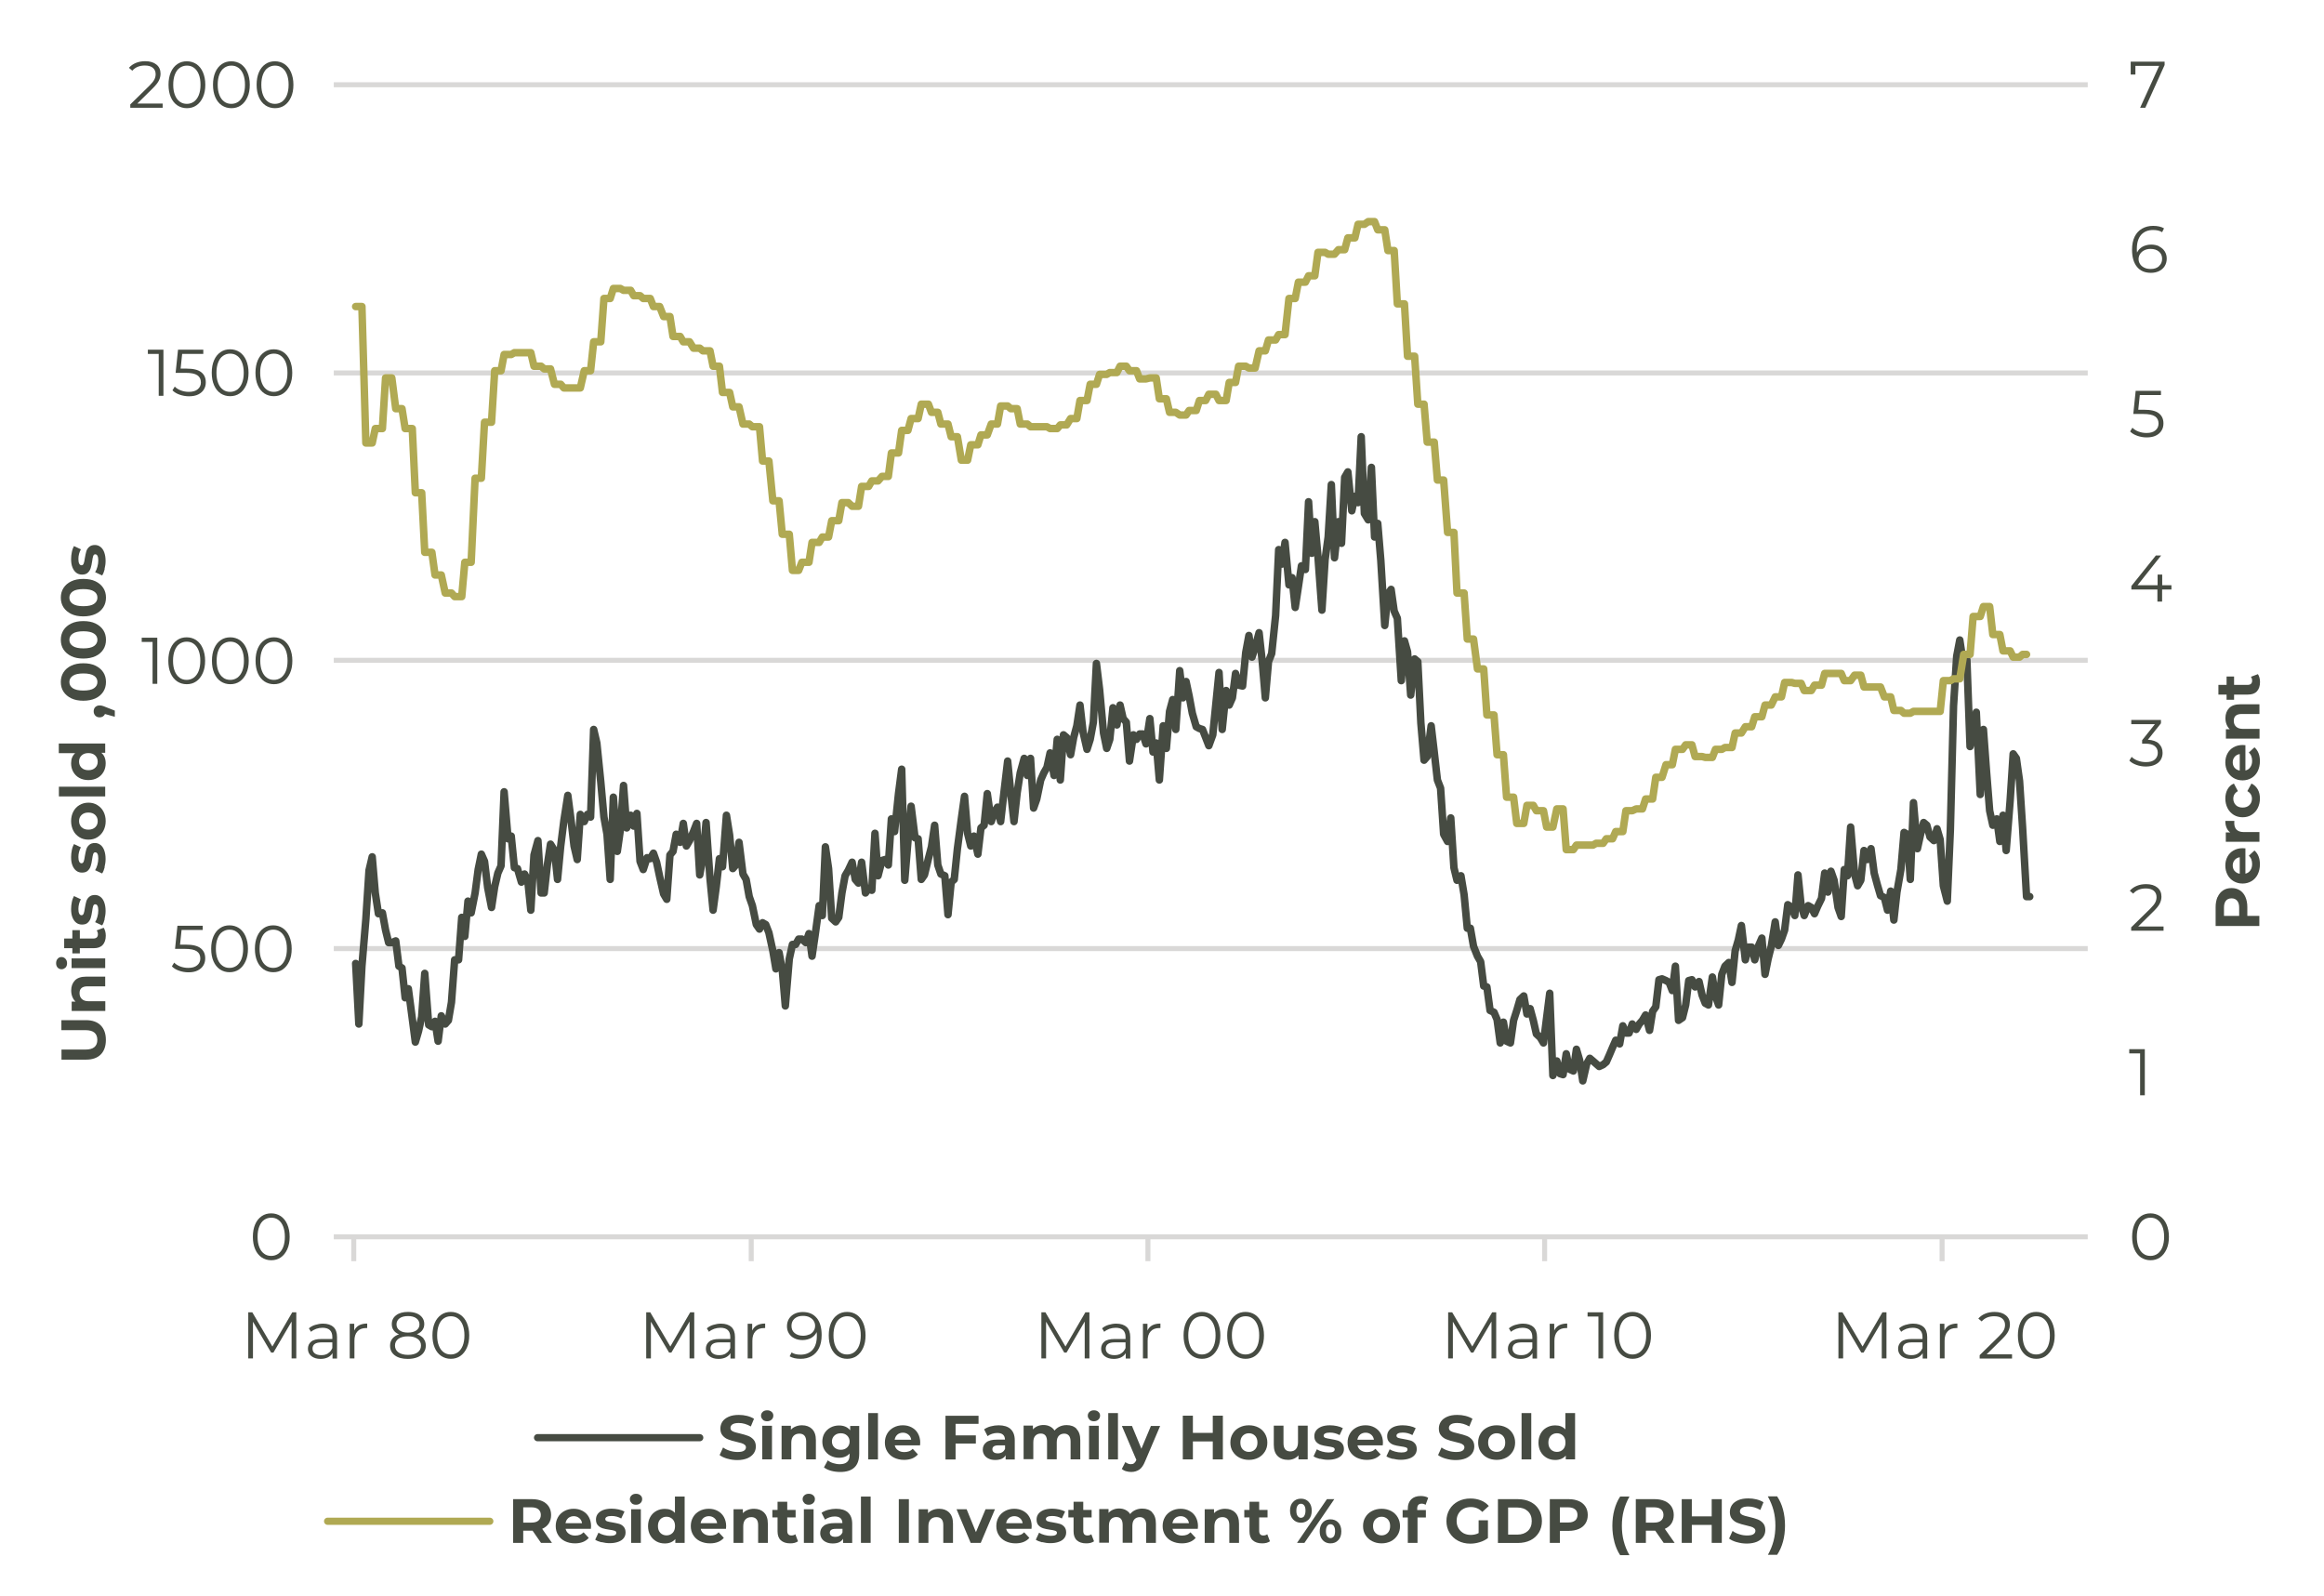 <?xml version="1.0" encoding="UTF-8"?><svg id="Layer_1" xmlns="http://www.w3.org/2000/svg" viewBox="0 0 241.89 166.11"><defs><style>.cls-1,.cls-2{stroke-width:.75px;}.cls-1,.cls-2,.cls-3,.cls-4,.cls-5{fill:none;stroke-linejoin:round;}.cls-1,.cls-2,.cls-4,.cls-5{stroke-linecap:round;}.cls-1,.cls-4{stroke:#464b42;}.cls-2,.cls-5{stroke:#b0a953;}.cls-3{stroke:#d9d8d7;stroke-width:.52px;}.cls-4,.cls-5{stroke-width:.78px;}.cls-6{fill:#464b42;}</style></defs><path class="cls-3" d="M34.74,98.74H217.3M34.74,68.73H217.3M34.74,38.82H217.3M34.74,8.82H217.3"/><line class="cls-3" x1="34.74" y1="128.74" x2="217.3" y2="128.74"/><path class="cls-3" d="M36.82,128.74v2.54m41.37-2.54v2.54m41.29-2.54v2.54m41.29-2.54v2.54m41.37-2.54v2.54"/><polyline class="cls-4" points="37.02 100.29 37.35 106.59 37.67 100.57 38.08 95.68 38.41 90.6 38.74 89.19 39.06 92.95 39.39 95.11 39.8 95.02 40.13 96.81 40.45 98.12 40.78 98.12 41.19 97.94 41.52 100.57 41.84 100.76 42.17 103.86 42.5 102.92 42.91 106.02 43.23 108.47 43.56 107.34 43.89 105.84 44.21 101.32 44.62 106.68 44.95 106.87 45.28 106.31 45.6 108.38 45.93 105.74 46.34 106.59 46.67 106.21 46.99 104.33 47.32 99.91 47.73 99.91 48.06 95.49 48.38 97.47 48.71 93.8 49.04 95.02 49.45 92.95 49.77 90.51 50.1 88.91 50.43 89.66 50.76 92.39 51.16 94.46 51.49 92.29 51.82 90.88 52.15 90.13 52.47 82.42 52.88 87.31 53.21 87.03 53.54 90.32 53.86 90.41 54.27 91.82 54.6 90.98 54.93 91.63 55.25 94.74 55.58 89 55.99 87.5 56.32 92.95 56.64 92.95 56.97 90.04 57.3 87.87 57.71 88.53 58.03 91.54 58.36 88.06 58.69 85.43 59.1 82.79 59.42 85.24 59.75 88.06 60.08 89.47 60.4 84.77 60.81 85.52 61.14 84.77 61.47 85.05 61.79 75.93 62.12 77.34 62.53 81.38 62.86 85.05 63.18 86.84 63.51 91.54 63.84 82.98 64.25 88.62 64.57 86.37 64.9 81.76 65.23 86.18 65.64 84.86 65.96 85.99 66.29 84.67 66.62 89.66 66.95 90.51 67.35 89.28 67.68 89.38 68.01 88.81 68.34 89.75 68.66 91.26 69.07 93.05 69.4 93.61 69.73 89 70.05 88.62 70.38 86.84 70.79 87.68 71.12 85.71 71.44 88.06 71.77 87.5 72.18 86.56 72.51 85.71 72.83 91.07 73.16 89.28 73.49 85.62 73.9 91.45 74.22 94.74 74.55 92.29 74.88 89.38 75.2 90.22 75.61 84.86 75.94 86.93 76.27 90.41 76.59 90.04 76.92 87.68 77.33 90.98 77.66 91.54 77.98 93.33 78.31 94.27 78.72 96.24 79.05 96.71 79.37 96.05 79.7 96.24 80.03 97.09 80.44 98.97 80.76 100.85 81.09 99.16 81.42 100.95 81.74 104.71 82.15 99.82 82.48 98.31 82.81 98.31 83.13 97.75 83.46 97.75 83.87 98.12 84.2 97.18 84.52 99.53 84.85 97.28 85.26 94.27 85.59 95.3 85.91 88.15 86.24 90.41 86.57 95.58 86.98 95.96 87.3 95.49 87.63 92.95 87.96 91.16 88.29 90.6 88.69 89.75 89.02 91.54 89.35 91.92 89.68 89.75 90.08 92.95 90.41 92.48 90.74 92.67 91.07 86.74 91.39 91.16 91.8 89.57 92.13 89.47 92.46 90.04 92.78 85.24 93.11 86.56 93.52 82.61 93.85 80.07 94.17 91.63 94.5 87.59 94.83 83.92 95.24 87.21 95.56 87.31 95.89 91.54 96.22 91.07 96.63 89.38 96.95 88.15 97.28 85.9 97.61 90.04 97.93 90.98 98.34 91.16 98.67 95.21 99 91.82 99.32 91.54 99.65 88.34 100.06 85.24 100.39 82.89 100.71 86.74 101.04 88.06 101.37 87.03 101.78 88.91 102.1 86.18 102.43 85.9 102.76 82.61 103.17 85.52 103.49 84.58 103.82 84.02 104.15 85.52 104.48 82.61 104.88 79.22 105.21 82.61 105.54 85.52 105.87 82.51 106.19 80.44 106.6 78.94 106.93 80.72 107.26 78.94 107.58 84.11 107.91 83.17 108.32 81.19 108.65 80.44 108.97 79.88 109.3 78.37 109.71 80.72 110.04 76.96 110.36 81.19 110.69 76.49 111.02 76.77 111.43 78.56 111.75 76.77 112.08 75.55 112.41 73.39 112.73 76.21 113.14 78 113.47 76.96 113.8 75.18 114.12 69.06 114.45 71.79 114.86 76.3 115.19 77.9 115.51 76.96 115.84 73.67 116.25 75.46 116.58 73.39 116.9 74.8 117.23 75.18 117.56 79.22 117.97 76.49 118.29 76.96 118.62 76.4 118.95 76.4 119.28 77.43 119.68 74.8 120.01 78.28 120.34 77.34 120.67 81.19 121.07 75.55 121.4 77.9 121.73 74.05 122.06 72.82 122.38 75.93 122.79 69.81 123.12 72.64 123.45 70.94 123.77 72.45 124.1 74.24 124.51 75.65 124.84 75.83 125.16 75.93 125.49 76.77 125.82 77.62 126.23 76.49 126.55 73.29 126.88 70 127.21 75.93 127.62 71.88 127.94 73.39 128.27 72.64 128.6 70.1 128.92 71.32 129.33 71.41 129.66 67.93 129.99 66.15 130.31 68.4 130.64 67.37 131.05 65.86 131.38 68.87 131.7 72.64 132.03 68.87 132.36 68.03 132.77 64.08 133.09 57.21 133.42 58.72 133.75 56.46 134.16 60.88 134.48 60.13 134.81 63.23 135.14 61.07 135.46 58.9 135.87 59.28 136.2 52.23 136.53 57.59 136.85 54.3 137.18 57.96 137.59 63.51 137.92 58.25 138.24 55.9 138.57 50.44 138.9 58.06 139.31 54.3 139.63 56.55 139.96 49.69 140.29 49.12 140.7 53.17 141.02 51.66 141.35 52.32 141.68 45.46 142.01 53.45 142.41 54.11 142.74 48.65 143.07 55.9 143.4 54.48 143.72 58.34 144.13 65.11 144.46 61.82 144.79 61.35 145.11 63.61 145.44 64.36 145.85 70.85 146.18 66.71 146.5 67.84 146.83 72.35 147.24 68.59 147.57 68.87 147.89 75.27 148.22 79.13 148.55 78.75 148.96 75.55 149.28 78.28 149.61 81.19 149.94 82.04 150.26 86.84 150.67 87.59 151 85.14 151.33 90.32 151.65 91.63 152.06 91.16 152.39 93.14 152.72 96.62 153.04 96.62 153.37 98.5 153.78 99.53 154.11 100.1 154.43 102.64 154.76 102.73 155.09 105.18 155.5 105.37 155.82 106.12 156.15 108.56 156.48 106.4 156.81 108.38 157.21 108.56 157.54 106.21 157.87 105.18 158.2 104.05 158.6 103.67 158.93 105.55 159.26 104.99 159.59 106.21 159.91 107.62 160.32 108 160.65 108.56 160.98 105.93 161.3 103.39 161.63 111.95 162.04 110.44 162.37 111.76 162.69 111.86 163.02 109.69 163.35 111.29 163.76 111.48 164.08 109.22 164.41 110.35 164.74 112.51 165.15 110.73 165.47 110.16 165.8 110.44 166.13 110.73 166.45 111.01 166.86 110.82 167.19 110.54 167.52 109.79 167.84 109.03 168.17 108.28 168.58 108.66 168.91 106.78 169.23 107.53 169.56 107.53 169.89 106.59 170.3 107.15 170.62 106.59 170.95 106.21 171.28 105.65 171.69 107.25 172.01 105.27 172.34 104.8 172.67 101.98 172.99 101.89 173.4 102.07 173.73 102.26 174.06 103.11 174.38 100.57 174.71 106.21 175.12 105.93 175.45 104.61 175.77 102.07 176.1 101.98 176.43 102.73 176.84 102.17 177.16 103.58 177.49 104.43 177.82 104.61 178.23 101.7 178.55 103.67 178.88 104.61 179.21 101.42 179.54 100.57 179.94 100.19 180.27 102.26 180.6 98.97 180.93 97.84 181.25 96.34 181.66 99.91 181.99 98.59 182.32 98.59 182.64 99.91 183.05 98.41 183.38 97.65 183.71 101.42 184.03 99.82 184.36 98.5 184.77 95.96 185.1 98.41 185.42 97.75 185.75 96.81 186.08 94.17 186.49 94.46 186.81 95.3 187.14 91.07 187.47 94.27 187.79 95.3 188.2 94.27 188.53 94.46 188.86 95.11 189.18 94.36 189.59 93.52 189.92 90.88 190.25 92.86 190.57 90.69 190.9 91.63 191.31 94.46 191.64 95.4 191.96 90.51 192.29 91.16 192.62 86.09 193.03 90.98 193.35 92.2 193.68 91.63 194.01 88.53 194.34 89.47 194.74 88.34 195.07 90.88 195.4 92.1 195.73 93.23 196.13 93.42 196.46 94.74 196.79 92.76 197.12 95.77 197.44 92.86 197.85 90.51 198.18 86.65 198.51 86.84 198.83 91.54 199.16 83.55 199.57 88.34 199.9 86.84 200.22 85.62 200.55 85.9 200.88 87.12 201.29 87.5 201.61 86.27 201.94 87.4 202.27 92.2 202.68 93.8 203 86.37 203.33 73.48 203.66 68.31 203.98 66.62 204.39 69.34 204.72 68.69 205.05 77.71 205.37 76.49 205.7 74.14 206.11 82.7 206.44 75.93 206.76 80.25 207.09 84.39 207.42 85.9 207.83 85.24 208.15 87.59 208.48 84.86 208.81 88.53 209.22 83.36 209.54 78.47 209.87 78.94 210.2 81.29 210.52 86.18 210.93 93.33 211.26 93.33"/><polyline class="cls-5" points="37.02 31.91 37.35 31.91 37.67 31.91 38.08 46.11 38.41 46.11 38.74 46.11 39.06 44.61 39.39 44.61 39.8 44.61 40.13 39.34 40.45 39.34 40.78 39.34 41.19 42.54 41.52 42.54 41.84 42.54 42.17 44.61 42.5 44.61 42.91 44.61 43.23 51.29 43.56 51.29 43.89 51.29 44.21 57.49 44.62 57.49 44.95 57.49 45.28 59.85 45.6 59.85 45.93 59.85 46.34 61.73 46.67 61.73 46.99 61.73 47.32 62.1 47.73 62.1 48.06 62.1 48.38 58.53 48.71 58.53 49.04 58.53 49.45 49.78 49.77 49.78 50.1 49.78 50.43 43.95 50.76 43.95 51.16 43.95 51.49 38.59 51.82 38.59 52.15 38.59 52.47 36.9 52.88 36.9 53.21 36.9 53.54 36.71 53.86 36.71 54.27 36.71 54.6 36.71 54.93 36.71 55.25 36.71 55.58 38.12 55.99 38.12 56.32 38.12 56.64 38.4 56.97 38.4 57.3 38.4 57.71 40 58.03 40 58.36 40 58.69 40.38 59.1 40.38 59.42 40.38 59.75 40.38 60.08 40.38 60.4 40.38 60.81 38.59 61.14 38.59 61.47 38.59 61.79 35.58 62.12 35.58 62.53 35.58 62.86 31.07 63.18 31.07 63.51 31.07 63.84 30.03 64.25 30.03 64.57 30.03 64.9 30.22 65.23 30.22 65.64 30.22 65.96 30.78 66.29 30.78 66.62 30.78 66.95 31.07 67.35 31.07 67.68 31.07 68.01 31.91 68.34 31.91 68.66 31.91 69.07 32.95 69.4 32.95 69.73 32.95 70.05 35.02 70.38 35.02 70.79 35.02 71.12 35.58 71.44 35.58 71.77 35.58 72.18 36.24 72.51 36.24 72.83 36.24 73.16 36.52 73.49 36.52 73.9 36.52 74.22 38.12 74.55 38.12 74.88 38.12 75.2 40.85 75.61 40.85 75.94 40.85 76.27 42.35 76.59 42.35 76.92 42.35 77.33 44.14 77.66 44.14 77.98 44.14 78.31 44.42 78.72 44.42 79.05 44.42 79.37 47.99 79.7 47.99 80.03 47.99 80.44 52.13 80.76 52.13 81.09 52.13 81.42 55.61 81.74 55.61 82.15 55.61 82.48 59.37 82.81 59.37 83.13 59.37 83.46 58.53 83.87 58.53 84.2 58.53 84.52 56.46 84.85 56.46 85.26 56.46 85.59 55.9 85.91 55.9 86.24 55.9 86.57 54.2 86.98 54.2 87.3 54.2 87.63 52.32 87.96 52.32 88.29 52.32 88.69 52.7 89.02 52.7 89.35 52.7 89.68 50.63 90.08 50.63 90.41 50.63 90.74 50.06 91.07 50.06 91.39 50.06 91.8 49.59 92.13 49.59 92.46 49.59 92.78 47.15 93.11 47.15 93.52 47.15 93.85 44.8 94.17 44.8 94.5 44.8 94.83 43.57 95.24 43.57 95.56 43.57 95.89 42.07 96.22 42.07 96.63 42.07 96.95 42.92 97.28 42.92 97.61 42.92 97.93 44.14 98.34 44.14 98.67 44.14 99 45.46 99.32 45.46 99.65 45.46 100.06 47.9 100.39 47.9 100.71 47.9 101.04 46.3 101.37 46.3 101.78 46.3 102.1 45.27 102.43 45.27 102.76 45.27 103.17 44.14 103.49 44.14 103.82 44.14 104.15 42.26 104.48 42.26 104.88 42.26 105.21 42.54 105.54 42.54 105.87 42.54 106.19 44.14 106.6 44.14 106.93 44.14 107.26 44.42 107.58 44.42 107.91 44.42 108.32 44.42 108.65 44.42 108.97 44.42 109.3 44.61 109.71 44.61 110.04 44.61 110.36 44.23 110.69 44.23 111.02 44.23 111.43 43.57 111.75 43.57 112.08 43.57 112.41 41.69 112.73 41.69 113.14 41.69 113.47 40 113.8 40 114.12 40 114.45 38.97 114.86 38.97 115.19 38.97 115.51 38.78 115.84 38.78 116.25 38.78 116.58 38.12 116.9 38.12 117.23 38.12 117.56 38.59 117.97 38.59 118.29 38.59 118.62 39.44 118.95 39.44 119.28 39.44 119.68 39.34 120.01 39.34 120.34 39.34 120.67 41.51 121.07 41.51 121.4 41.51 121.73 42.92 122.06 42.92 122.38 42.92 122.79 43.2 123.12 43.2 123.45 43.2 123.77 42.73 124.1 42.73 124.51 42.73 124.84 41.69 125.16 41.69 125.49 41.69 125.82 41.04 126.23 41.04 126.55 41.04 126.88 41.69 127.21 41.69 127.62 41.69 127.94 39.81 128.27 39.81 128.6 39.81 128.92 38.12 129.33 38.12 129.66 38.12 129.99 38.31 130.31 38.31 130.64 38.31 131.05 36.52 131.38 36.52 131.7 36.52 132.03 35.39 132.36 35.39 132.77 35.39 133.09 34.83 133.42 34.83 133.75 34.83 134.16 31.07 134.48 31.07 134.81 31.07 135.14 29.37 135.46 29.37 135.87 29.37 136.2 28.71 136.53 28.71 136.85 28.71 137.18 26.27 137.59 26.27 137.92 26.27 138.24 26.46 138.57 26.46 138.9 26.46 139.31 25.99 139.63 25.99 139.96 25.99 140.29 24.76 140.7 24.76 141.02 24.76 141.35 23.35 141.68 23.35 142.01 23.35 142.41 23.07 142.74 23.07 143.07 23.07 143.4 23.92 143.72 23.92 144.13 23.92 144.46 26.08 144.79 26.08 145.11 26.08 145.44 31.63 145.85 31.63 146.18 31.63 146.5 37.08 146.83 37.08 147.24 37.08 147.57 42.07 147.89 42.07 148.22 42.07 148.55 46.02 148.96 46.02 149.28 46.02 149.61 49.97 149.94 49.97 150.26 49.97 150.67 55.42 151 55.42 151.33 55.42 151.65 61.73 152.06 61.73 152.39 61.73 152.72 66.52 153.04 66.52 153.37 66.52 153.78 69.63 154.11 69.63 154.43 69.63 154.76 74.42 155.09 74.42 155.5 74.42 155.82 78.56 156.15 78.56 156.48 78.56 156.81 82.98 157.21 82.98 157.54 82.98 157.87 85.71 158.2 85.71 158.6 85.71 158.93 83.83 159.26 83.83 159.59 83.83 159.91 84.39 160.32 84.39 160.65 84.39 160.98 86.09 161.3 86.09 161.63 86.09 162.04 84.2 162.37 84.2 162.69 84.2 163.02 88.44 163.35 88.44 163.76 88.44 164.08 87.97 164.41 87.97 164.74 87.97 165.15 87.97 165.47 87.97 165.8 87.97 166.13 87.78 166.45 87.78 166.86 87.78 167.19 87.31 167.52 87.31 167.84 87.31 168.17 86.56 168.58 86.56 168.91 86.56 169.23 84.39 169.56 84.39 169.89 84.39 170.3 84.2 170.62 84.2 170.95 84.2 171.28 83.17 171.69 83.17 172.01 83.17 172.34 80.91 172.67 80.91 172.99 80.91 173.4 79.6 173.73 79.6 174.06 79.6 174.38 78 174.71 78 175.12 78 175.45 77.53 175.77 77.53 176.1 77.53 176.43 78.75 176.84 78.75 177.16 78.75 177.49 78.84 177.82 78.84 178.23 78.84 178.55 78 178.88 78 179.21 78 179.54 77.81 179.94 77.81 180.27 77.81 180.6 76.3 180.93 76.3 181.25 76.3 181.66 75.65 181.99 75.65 182.32 75.65 182.64 74.61 183.05 74.61 183.38 74.61 183.71 73.39 184.03 73.39 184.36 73.39 184.77 72.54 185.1 72.54 185.42 72.54 185.75 71.04 186.08 71.04 186.49 71.04 186.81 71.13 187.14 71.13 187.47 71.13 187.79 71.88 188.2 71.88 188.53 71.88 188.86 71.32 189.18 71.32 189.59 71.32 189.92 70.1 190.25 70.1 190.57 70.1 190.9 70.1 191.31 70.1 191.64 70.1 191.96 70.85 192.29 70.85 192.62 70.85 193.03 70.28 193.35 70.28 193.68 70.28 194.01 71.51 194.34 71.51 194.74 71.51 195.07 71.51 195.4 71.51 195.73 71.51 196.13 72.54 196.46 72.54 196.79 72.54 197.12 73.95 197.44 73.95 197.85 73.95 198.18 74.24 198.51 74.24 198.83 74.24 199.16 74.05 199.57 74.05 199.9 74.05 200.22 74.05 200.55 74.05 200.88 74.05 201.29 74.05 201.61 74.05 201.94 74.05 202.27 70.85 202.68 70.85 203 70.85 203.33 70.66 203.66 70.66 203.98 70.66 204.39 68.12 204.72 68.12 205.05 68.12 205.37 64.17 205.7 64.17 206.11 64.17 206.44 63.14 206.76 63.14 207.09 63.14 207.42 66.05 207.83 66.05 208.15 66.05 208.48 67.75 208.81 67.75 209.22 67.75 209.54 68.4 209.87 68.4 210.2 68.4 210.52 68.12 210.93 68.12"/><path class="cls-6" d="M222.84,130.89c-.29-.2-.52-.48-.68-.85-.16-.37-.24-.8-.24-1.3s.08-.93,.24-1.3c.16-.37,.39-.65,.68-.85,.29-.2,.62-.29,.99-.29s.7,.1,.99,.29c.29,.2,.52,.48,.68,.85s.25,.8,.25,1.3-.08,.93-.25,1.3-.39,.65-.68,.85c-.29,.2-.62,.29-.99,.29s-.7-.1-.99-.29Zm1.73-.39c.21-.16,.38-.38,.5-.68,.12-.3,.18-.66,.18-1.08s-.06-.78-.18-1.08c-.12-.3-.28-.52-.5-.68-.21-.16-.46-.23-.74-.23s-.52,.08-.74,.23-.38,.38-.5,.68c-.12,.3-.18,.66-.18,1.08s.06,.78,.18,1.08c.12,.3,.28,.52,.5,.68,.21,.16,.46,.23,.74,.23s.52-.08,.74-.23Z"/><path class="cls-6" d="M223.24,109.21v4.8h-.49v-4.36h-1.13v-.44h1.63Z"/><path class="cls-6" d="M225.19,96.44v.44h-3.37v-.35l2-1.96c.25-.25,.42-.46,.51-.64,.09-.18,.13-.36,.13-.55,0-.28-.1-.5-.29-.66-.19-.16-.47-.24-.83-.24-.56,0-1,.18-1.31,.54l-.35-.3c.19-.22,.43-.39,.72-.51,.29-.12,.62-.18,.98-.18,.49,0,.88,.12,1.16,.35,.29,.23,.43,.55,.43,.95,0,.25-.06,.49-.17,.71-.11,.23-.32,.49-.62,.79l-1.63,1.61h2.64Z"/><path class="cls-6" d="M224.7,77.41c.26,.25,.39,.56,.39,.96,0,.27-.07,.52-.2,.73s-.33,.38-.59,.5c-.26,.12-.58,.19-.95,.19-.35,0-.68-.06-.98-.17-.31-.11-.56-.26-.74-.45l.24-.39c.16,.17,.37,.3,.64,.4,.27,.1,.55,.15,.85,.15,.39,0,.7-.08,.91-.26s.32-.41,.32-.71-.11-.53-.32-.7-.54-.25-.97-.25h-.34v-.36l1.33-1.67h-2.46v-.44h3.09v.35l-1.36,1.71c.5,.03,.89,.16,1.15,.41Z"/><path class="cls-6" d="M226,61.36h-.96v1.26h-.49v-1.26h-2.71v-.36l2.55-3.18h.55l-2.46,3.1h2.09v-1.11h.48v1.11h.96v.44Z"/><path class="cls-6" d="M224.7,43.02c.32,.25,.48,.6,.48,1.05,0,.28-.06,.53-.2,.75-.13,.22-.33,.39-.59,.52s-.58,.19-.96,.19c-.34,0-.67-.06-.98-.17s-.56-.26-.74-.45l.24-.39c.16,.17,.37,.3,.63,.4,.26,.1,.54,.15,.84,.15,.4,0,.71-.09,.92-.27,.22-.18,.33-.42,.33-.71,0-.33-.12-.58-.37-.75-.25-.17-.66-.25-1.24-.25h-1.02l.25-2.41h2.63v.44h-2.2l-.16,1.53h.62c.7,0,1.2,.12,1.52,.37Z"/><path class="cls-6" d="M224.74,25.66c.24,.12,.44,.29,.57,.5,.14,.22,.21,.47,.21,.76s-.07,.55-.21,.78c-.14,.22-.34,.4-.59,.52-.25,.12-.53,.18-.84,.18-.64,0-1.12-.21-1.46-.63-.34-.42-.51-1.01-.51-1.77,0-.54,.09-.99,.27-1.36,.18-.37,.44-.65,.77-.84,.33-.19,.71-.29,1.15-.29,.48,0,.86,.09,1.14,.26l-.2,.4c-.23-.15-.54-.23-.93-.23-.53,0-.95,.17-1.25,.5-.3,.34-.45,.83-.45,1.46,0,.12,0,.25,.02,.39,.12-.26,.31-.46,.57-.61,.26-.14,.56-.22,.9-.22,.32,0,.6,.06,.84,.18Zm-.03,2.04c.22-.19,.33-.44,.33-.76s-.11-.57-.33-.75c-.22-.19-.51-.28-.88-.28-.24,0-.46,.05-.64,.14-.19,.09-.33,.22-.44,.38-.1,.16-.16,.34-.16,.54,0,.18,.05,.35,.15,.51,.1,.16,.24,.28,.44,.38,.19,.1,.42,.14,.69,.14,.35,0,.63-.1,.85-.29Z"/><path class="cls-6" d="M225.3,6.42v.35l-2.01,4.45h-.54l1.98-4.36h-2.47v.9h-.49v-1.34h3.53Z"/><path class="cls-6" d="M27.24,130.89c-.29-.2-.52-.48-.68-.85-.16-.37-.24-.8-.24-1.3s.08-.93,.24-1.3c.16-.37,.39-.65,.68-.85,.29-.2,.62-.29,.99-.29s.7,.1,.99,.29c.29,.2,.52,.48,.68,.85s.25,.8,.25,1.3-.08,.93-.25,1.3-.39,.65-.68,.85c-.29,.2-.62,.29-.99,.29s-.7-.1-.99-.29Zm1.73-.39c.21-.16,.38-.38,.5-.68,.12-.3,.18-.66,.18-1.08s-.06-.78-.18-1.08c-.12-.3-.28-.52-.5-.68-.21-.16-.46-.23-.74-.23s-.52,.08-.74,.23-.38,.38-.5,.68c-.12,.3-.18,.66-.18,1.08s.06,.78,.18,1.08c.12,.3,.28,.52,.5,.68,.21,.16,.46,.23,.74,.23s.52-.08,.74-.23Z"/><g><path class="cls-6" d="M20.88,98.7c.32,.25,.48,.6,.48,1.05,0,.28-.06,.53-.2,.75-.13,.22-.33,.39-.59,.52s-.58,.19-.96,.19c-.34,0-.67-.06-.98-.17s-.56-.26-.74-.45l.24-.39c.16,.17,.37,.3,.63,.4,.26,.1,.54,.15,.84,.15,.4,0,.71-.09,.92-.27,.22-.18,.33-.42,.33-.71,0-.33-.12-.58-.37-.75-.25-.17-.66-.25-1.24-.25h-1.02l.25-2.41h2.63v.44h-2.2l-.16,1.53h.62c.7,0,1.2,.12,1.52,.37Z"/><path class="cls-6" d="M22.9,100.91c-.29-.2-.52-.48-.68-.85-.16-.37-.24-.8-.24-1.3s.08-.93,.24-1.3c.16-.37,.39-.65,.68-.85,.29-.2,.62-.29,.99-.29s.7,.1,.99,.29c.29,.2,.52,.48,.68,.85s.25,.8,.25,1.3-.08,.93-.25,1.3-.39,.65-.68,.85c-.29,.2-.62,.29-.99,.29s-.7-.1-.99-.29Zm1.73-.39c.21-.16,.38-.38,.5-.68,.12-.3,.18-.66,.18-1.08s-.06-.78-.18-1.08c-.12-.3-.28-.52-.5-.68-.21-.16-.46-.23-.74-.23s-.52,.08-.74,.23-.38,.38-.5,.68c-.12,.3-.18,.66-.18,1.08s.06,.78,.18,1.08c.12,.3,.28,.52,.5,.68,.21,.16,.46,.23,.74,.23s.52-.08,.74-.23Z"/><path class="cls-6" d="M27.45,100.91c-.29-.2-.52-.48-.68-.85-.16-.37-.24-.8-.24-1.3s.08-.93,.24-1.3c.16-.37,.39-.65,.68-.85,.29-.2,.62-.29,.99-.29s.7,.1,.99,.29c.29,.2,.52,.48,.68,.85s.25,.8,.25,1.3-.08,.93-.25,1.3-.39,.65-.68,.85c-.29,.2-.62,.29-.99,.29s-.7-.1-.99-.29Zm1.73-.39c.21-.16,.38-.38,.5-.68,.12-.3,.18-.66,.18-1.08s-.06-.78-.18-1.08c-.12-.3-.28-.52-.5-.68-.21-.16-.46-.23-.74-.23s-.52,.08-.74,.23-.38,.38-.5,.68c-.12,.3-.18,.66-.18,1.08s.06,.78,.18,1.08c.12,.3,.28,.52,.5,.68,.21,.16,.46,.23,.74,.23s.52-.08,.74-.23Z"/></g><g><path class="cls-6" d="M16.37,66.38v4.8h-.49v-4.36h-1.13v-.44h1.63Z"/><path class="cls-6" d="M18.44,70.93c-.29-.2-.52-.48-.68-.85-.16-.37-.24-.8-.24-1.3s.08-.93,.24-1.3c.16-.37,.39-.65,.68-.85,.29-.2,.62-.29,.99-.29s.7,.1,.99,.29c.29,.2,.52,.48,.68,.85s.25,.8,.25,1.3-.08,.93-.25,1.3-.39,.65-.68,.85c-.29,.2-.62,.29-.99,.29s-.7-.1-.99-.29Zm1.73-.39c.21-.16,.38-.38,.5-.68,.12-.3,.18-.66,.18-1.08s-.06-.78-.18-1.08c-.12-.3-.28-.52-.5-.68-.21-.16-.46-.23-.74-.23s-.52,.08-.74,.23-.38,.38-.5,.68c-.12,.3-.18,.66-.18,1.08s.06,.78,.18,1.08c.12,.3,.28,.52,.5,.68,.21,.16,.46,.23,.74,.23s.52-.08,.74-.23Z"/><path class="cls-6" d="M22.98,70.93c-.29-.2-.52-.48-.68-.85-.16-.37-.24-.8-.24-1.3s.08-.93,.24-1.3c.16-.37,.39-.65,.68-.85,.29-.2,.62-.29,.99-.29s.7,.1,.99,.29c.29,.2,.52,.48,.68,.85s.25,.8,.25,1.3-.08,.93-.25,1.3-.39,.65-.68,.85c-.29,.2-.62,.29-.99,.29s-.7-.1-.99-.29Zm1.73-.39c.21-.16,.38-.38,.5-.68,.12-.3,.18-.66,.18-1.08s-.06-.78-.18-1.08c-.12-.3-.28-.52-.5-.68-.21-.16-.46-.23-.74-.23s-.52,.08-.74,.23-.38,.38-.5,.68c-.12,.3-.18,.66-.18,1.08s.06,.78,.18,1.08c.12,.3,.28,.52,.5,.68,.21,.16,.46,.23,.74,.23s.52-.08,.74-.23Z"/><path class="cls-6" d="M27.52,70.93c-.29-.2-.52-.48-.68-.85-.16-.37-.24-.8-.24-1.3s.08-.93,.24-1.3c.16-.37,.39-.65,.68-.85,.29-.2,.62-.29,.99-.29s.7,.1,.99,.29c.29,.2,.52,.48,.68,.85s.25,.8,.25,1.3-.08,.93-.25,1.3-.39,.65-.68,.85c-.29,.2-.62,.29-.99,.29s-.7-.1-.99-.29Zm1.73-.39c.21-.16,.38-.38,.5-.68,.12-.3,.18-.66,.18-1.08s-.06-.78-.18-1.08c-.12-.3-.28-.52-.5-.68-.21-.16-.46-.23-.74-.23s-.52,.08-.74,.23-.38,.38-.5,.68c-.12,.3-.18,.66-.18,1.08s.06,.78,.18,1.08c.12,.3,.28,.52,.5,.68,.21,.16,.46,.23,.74,.23s.52-.08,.74-.23Z"/></g><g><path class="cls-6" d="M17.01,36.4v4.8h-.49v-4.36h-1.13v-.44h1.63Z"/><path class="cls-6" d="M20.94,38.74c.32,.25,.48,.6,.48,1.05,0,.28-.06,.53-.2,.75-.13,.22-.33,.39-.59,.52s-.58,.19-.96,.19c-.34,0-.67-.06-.98-.17s-.56-.26-.74-.45l.24-.39c.16,.17,.37,.3,.63,.4,.26,.1,.54,.15,.84,.15,.4,0,.71-.09,.92-.27,.22-.18,.33-.42,.33-.71,0-.33-.12-.58-.37-.75-.25-.17-.66-.25-1.24-.25h-1.02l.25-2.41h2.63v.44h-2.2l-.16,1.53h.62c.7,0,1.2,.12,1.52,.37Z"/><path class="cls-6" d="M22.96,40.95c-.29-.2-.52-.48-.68-.85-.16-.37-.24-.8-.24-1.3s.08-.93,.24-1.3c.16-.37,.39-.65,.68-.85,.29-.2,.62-.29,.99-.29s.7,.1,.99,.29c.29,.2,.52,.48,.68,.85s.25,.8,.25,1.3-.08,.93-.25,1.3-.39,.65-.68,.85c-.29,.2-.62,.29-.99,.29s-.7-.1-.99-.29Zm1.73-.39c.21-.16,.38-.38,.5-.68,.12-.3,.18-.66,.18-1.08s-.06-.78-.18-1.08c-.12-.3-.28-.52-.5-.68-.21-.16-.46-.23-.74-.23s-.52,.08-.74,.23-.38,.38-.5,.68c-.12,.3-.18,.66-.18,1.08s.06,.78,.18,1.08c.12,.3,.28,.52,.5,.68,.21,.16,.46,.23,.74,.23s.52-.08,.74-.23Z"/><path class="cls-6" d="M27.51,40.95c-.29-.2-.52-.48-.68-.85-.16-.37-.24-.8-.24-1.3s.08-.93,.24-1.3c.16-.37,.39-.65,.68-.85,.29-.2,.62-.29,.99-.29s.7,.1,.99,.29c.29,.2,.52,.48,.68,.85s.25,.8,.25,1.3-.08,.93-.25,1.3-.39,.65-.68,.85c-.29,.2-.62,.29-.99,.29s-.7-.1-.99-.29Zm1.73-.39c.21-.16,.38-.38,.5-.68,.12-.3,.18-.66,.18-1.08s-.06-.78-.18-1.08c-.12-.3-.28-.52-.5-.68-.21-.16-.46-.23-.74-.23s-.52,.08-.74,.23-.38,.38-.5,.68c-.12,.3-.18,.66-.18,1.08s.06,.78,.18,1.08c.12,.3,.28,.52,.5,.68,.21,.16,.46,.23,.74,.23s.52-.08,.74-.23Z"/></g><g><path class="cls-6" d="M16.93,10.78v.44h-3.37v-.35l2-1.96c.25-.25,.42-.46,.51-.64,.09-.18,.13-.36,.13-.55,0-.28-.1-.5-.29-.66-.19-.16-.47-.24-.83-.24-.56,0-1,.18-1.31,.54l-.35-.3c.19-.22,.43-.39,.72-.51,.29-.12,.62-.18,.98-.18,.49,0,.88,.12,1.16,.35,.29,.23,.43,.55,.43,.95,0,.25-.06,.49-.17,.71-.11,.23-.32,.49-.62,.79l-1.63,1.61h2.64Z"/><path class="cls-6" d="M18.46,10.97c-.29-.2-.52-.48-.68-.85-.16-.37-.24-.8-.24-1.3s.08-.93,.24-1.3c.16-.37,.39-.65,.68-.85,.29-.2,.62-.29,.99-.29s.7,.1,.99,.29c.29,.2,.52,.48,.68,.85s.25,.8,.25,1.3-.08,.93-.25,1.3-.39,.65-.68,.85c-.29,.2-.62,.29-.99,.29s-.7-.1-.99-.29Zm1.73-.39c.21-.16,.38-.38,.5-.68,.12-.3,.18-.66,.18-1.08s-.06-.78-.18-1.08c-.12-.3-.28-.52-.5-.68-.21-.16-.46-.23-.74-.23s-.52,.08-.74,.23-.38,.38-.5,.68c-.12,.3-.18,.66-.18,1.08s.06,.78,.18,1.08c.12,.3,.28,.52,.5,.68,.21,.16,.46,.23,.74,.23s.52-.08,.74-.23Z"/><path class="cls-6" d="M23.09,10.97c-.29-.2-.52-.48-.68-.85-.16-.37-.24-.8-.24-1.3s.08-.93,.24-1.3c.16-.37,.39-.65,.68-.85,.29-.2,.62-.29,.99-.29s.7,.1,.99,.29c.29,.2,.52,.48,.68,.85s.25,.8,.25,1.3-.08,.93-.25,1.3-.39,.65-.68,.85c-.29,.2-.62,.29-.99,.29s-.7-.1-.99-.29Zm1.73-.39c.21-.16,.38-.38,.5-.68,.12-.3,.18-.66,.18-1.08s-.06-.78-.18-1.08c-.12-.3-.28-.52-.5-.68-.21-.16-.46-.23-.74-.23s-.52,.08-.74,.23-.38,.38-.5,.68c-.12,.3-.18,.66-.18,1.08s.06,.78,.18,1.08c.12,.3,.28,.52,.5,.68,.21,.16,.46,.23,.74,.23s.52-.08,.74-.23Z"/><path class="cls-6" d="M27.63,10.97c-.29-.2-.52-.48-.68-.85-.16-.37-.24-.8-.24-1.3s.08-.93,.24-1.3c.16-.37,.39-.65,.68-.85,.29-.2,.62-.29,.99-.29s.7,.1,.99,.29c.29,.2,.52,.48,.68,.85s.25,.8,.25,1.3-.08,.93-.25,1.3-.39,.65-.68,.85c-.29,.2-.62,.29-.99,.29s-.7-.1-.99-.29Zm1.73-.39c.21-.16,.38-.38,.5-.68,.12-.3,.18-.66,.18-1.08s-.06-.78-.18-1.08c-.12-.3-.28-.52-.5-.68-.21-.16-.46-.23-.74-.23s-.52,.08-.74,.23-.38,.38-.5,.68c-.12,.3-.18,.66-.18,1.08s.06,.78,.18,1.08c.12,.3,.28,.52,.5,.68,.21,.16,.46,.23,.74,.23s.52-.08,.74-.23Z"/></g><g><path class="cls-6" d="M30.84,136.6v4.8h-.49v-3.84l-1.89,3.23h-.24l-1.89-3.21v3.82h-.49v-4.8h.42l2.09,3.56,2.07-3.56h.42Z"/><path class="cls-6" d="M34.7,138.12c.25,.24,.38,.58,.38,1.05v2.24h-.47v-.56c-.11,.19-.27,.33-.48,.44-.21,.1-.47,.16-.76,.16-.4,0-.72-.1-.96-.29-.24-.19-.36-.45-.36-.76s.11-.55,.33-.74c.22-.19,.58-.28,1.06-.28h1.15v-.22c0-.31-.09-.55-.26-.71s-.43-.24-.76-.24c-.23,0-.45,.04-.66,.11-.21,.08-.39,.18-.54,.31l-.22-.36c.18-.16,.4-.28,.66-.36,.26-.08,.53-.13,.81-.13,.47,0,.83,.12,1.08,.35Zm-.55,2.74c.2-.12,.34-.31,.44-.54v-.59h-1.13c-.62,0-.93,.22-.93,.65,0,.21,.08,.38,.24,.5,.16,.12,.38,.18,.67,.18s.51-.06,.71-.19Z"/><path class="cls-6" d="M37.38,137.95c.23-.12,.51-.18,.84-.18v.47h-.12c-.38,0-.68,.11-.89,.34-.22,.23-.32,.56-.32,.98v1.84h-.49v-3.61h.47v.71c.11-.24,.28-.43,.51-.55Z"/><path class="cls-6" d="M44.08,139.34c.16,.2,.24,.44,.24,.73s-.08,.52-.23,.73-.37,.37-.65,.48-.61,.17-.99,.17c-.58,0-1.03-.12-1.36-.37-.33-.25-.49-.58-.49-1.01,0-.29,.08-.53,.24-.73,.16-.2,.39-.35,.69-.45-.25-.1-.43-.23-.56-.42-.13-.18-.19-.39-.19-.64,0-.39,.15-.7,.46-.93,.3-.23,.71-.34,1.23-.34,.34,0,.63,.05,.89,.15,.25,.1,.45,.25,.59,.44,.14,.19,.21,.42,.21,.67s-.07,.46-.2,.64c-.13,.18-.32,.32-.57,.42,.3,.1,.53,.25,.7,.45Zm-.62,1.43c.24-.17,.36-.41,.36-.71s-.12-.53-.36-.7c-.24-.17-.57-.26-1-.26s-.75,.09-.99,.26c-.24,.17-.36,.41-.36,.7s.12,.54,.36,.71,.57,.26,1,.26,.76-.09,1-.26Zm-1.87-2.29c.21,.16,.5,.23,.87,.23s.66-.08,.88-.23c.21-.16,.32-.36,.32-.62s-.11-.48-.33-.64c-.22-.16-.51-.23-.87-.23s-.66,.08-.87,.23c-.21,.16-.32,.37-.32,.63s.1,.48,.32,.63Z"/><path class="cls-6" d="M45.93,141.15c-.29-.2-.52-.48-.68-.85-.16-.37-.24-.8-.24-1.3s.08-.93,.24-1.3c.16-.37,.39-.65,.68-.85,.29-.2,.62-.29,.99-.29s.7,.1,.99,.29c.29,.2,.52,.48,.68,.85s.25,.8,.25,1.3-.08,.93-.25,1.3-.39,.65-.68,.85c-.29,.2-.62,.29-.99,.29s-.7-.1-.99-.29Zm1.73-.39c.21-.16,.38-.38,.5-.68,.12-.3,.18-.66,.18-1.08s-.06-.78-.18-1.08c-.12-.3-.28-.52-.5-.68-.21-.16-.46-.23-.74-.23s-.52,.08-.74,.23-.38,.38-.5,.68c-.12,.3-.18,.66-.18,1.08s.06,.78,.18,1.08c.12,.3,.28,.52,.5,.68,.21,.16,.46,.23,.74,.23s.52-.08,.74-.23Z"/></g><g><path class="cls-6" d="M72.26,136.6v4.8h-.49v-3.84l-1.89,3.23h-.24l-1.89-3.21v3.82h-.49v-4.8h.42l2.09,3.56,2.07-3.56h.42Z"/><path class="cls-6" d="M76.12,138.12c.25,.24,.38,.58,.38,1.05v2.24h-.47v-.56c-.11,.19-.27,.33-.48,.44-.21,.1-.47,.16-.76,.16-.4,0-.72-.1-.96-.29-.24-.19-.36-.45-.36-.76s.11-.55,.33-.74c.22-.19,.58-.28,1.06-.28h1.15v-.22c0-.31-.09-.55-.26-.71s-.43-.24-.76-.24c-.23,0-.45,.04-.66,.11-.21,.08-.39,.18-.54,.31l-.22-.36c.18-.16,.4-.28,.66-.36,.26-.08,.53-.13,.81-.13,.47,0,.83,.12,1.08,.35Zm-.55,2.74c.2-.12,.34-.31,.44-.54v-.59h-1.13c-.62,0-.93,.22-.93,.65,0,.21,.08,.38,.24,.5,.16,.12,.38,.18,.67,.18s.51-.06,.71-.19Z"/><path class="cls-6" d="M78.8,137.95c.23-.12,.51-.18,.84-.18v.47h-.12c-.38,0-.68,.11-.89,.34-.22,.23-.32,.56-.32,.98v1.84h-.49v-3.61h.47v.71c.11-.24,.28-.43,.51-.55Z"/><path class="cls-6" d="M85.01,137.19c.34,.42,.51,1.01,.51,1.77,0,.54-.09,.99-.27,1.36-.18,.37-.44,.65-.77,.84-.33,.19-.71,.28-1.15,.28-.48,0-.86-.09-1.14-.26l.2-.4c.23,.15,.54,.23,.93,.23,.53,0,.95-.17,1.25-.5,.3-.34,.45-.82,.45-1.46,0-.12,0-.25-.02-.39-.12,.26-.31,.46-.57,.61-.26,.14-.56,.22-.9,.22-.32,0-.6-.06-.84-.18-.25-.12-.44-.29-.57-.5-.14-.22-.21-.47-.21-.76s.07-.55,.21-.78c.14-.22,.34-.4,.59-.52,.25-.12,.53-.18,.84-.18,.64,0,1.12,.21,1.46,.63Zm-.77,1.73c.19-.09,.33-.22,.44-.38,.11-.16,.16-.34,.16-.54,0-.18-.05-.35-.15-.51-.1-.16-.24-.28-.44-.38-.19-.1-.42-.14-.69-.14-.35,0-.63,.09-.85,.28-.22,.19-.33,.44-.33,.76s.11,.57,.33,.75,.51,.28,.88,.28c.24,0,.46-.05,.64-.14Z"/><path class="cls-6" d="M87.18,141.15c-.29-.2-.52-.48-.68-.85-.16-.37-.24-.8-.24-1.3s.08-.93,.24-1.3c.16-.37,.39-.65,.68-.85,.29-.2,.62-.29,.99-.29s.7,.1,.99,.29c.29,.2,.52,.48,.68,.85s.25,.8,.25,1.3-.08,.93-.25,1.3-.39,.65-.68,.85c-.29,.2-.62,.29-.99,.29s-.7-.1-.99-.29Zm1.73-.39c.21-.16,.38-.38,.5-.68,.12-.3,.18-.66,.18-1.08s-.06-.78-.18-1.08c-.12-.3-.28-.52-.5-.68-.21-.16-.46-.23-.74-.23s-.52,.08-.74,.23-.38,.38-.5,.68c-.12,.3-.18,.66-.18,1.08s.06,.78,.18,1.08c.12,.3,.28,.52,.5,.68,.21,.16,.46,.23,.74,.23s.52-.08,.74-.23Z"/></g><g><path class="cls-6" d="M113.39,136.6v4.8h-.49v-3.84l-1.89,3.23h-.24l-1.89-3.21v3.82h-.49v-4.8h.42l2.09,3.56,2.07-3.56h.42Z"/><path class="cls-6" d="M117.26,138.12c.25,.24,.38,.58,.38,1.05v2.24h-.47v-.56c-.11,.19-.27,.33-.48,.44-.21,.1-.47,.16-.76,.16-.4,0-.72-.1-.96-.29-.24-.19-.36-.45-.36-.76s.11-.55,.33-.74c.22-.19,.58-.28,1.06-.28h1.15v-.22c0-.31-.09-.55-.26-.71s-.43-.24-.76-.24c-.23,0-.45,.04-.66,.11-.21,.08-.39,.18-.54,.31l-.22-.36c.18-.16,.4-.28,.66-.36,.26-.08,.53-.13,.81-.13,.47,0,.83,.12,1.08,.35Zm-.55,2.74c.2-.12,.34-.31,.44-.54v-.59h-1.13c-.62,0-.93,.22-.93,.65,0,.21,.08,.38,.24,.5,.16,.12,.38,.18,.67,.18s.51-.06,.71-.19Z"/><path class="cls-6" d="M119.94,137.95c.23-.12,.51-.18,.84-.18v.47h-.12c-.38,0-.68,.11-.89,.34-.22,.23-.32,.56-.32,.98v1.84h-.49v-3.61h.47v.71c.11-.24,.28-.43,.51-.55Z"/><path class="cls-6" d="M124.11,141.15c-.29-.2-.52-.48-.68-.85-.16-.37-.24-.8-.24-1.3s.08-.93,.24-1.3c.16-.37,.39-.65,.68-.85,.29-.2,.62-.29,.99-.29s.7,.1,.99,.29c.29,.2,.52,.48,.68,.85s.25,.8,.25,1.3-.08,.93-.25,1.3-.39,.65-.68,.85c-.29,.2-.62,.29-.99,.29s-.7-.1-.99-.29Zm1.73-.39c.21-.16,.38-.38,.5-.68,.12-.3,.18-.66,.18-1.08s-.06-.78-.18-1.08c-.12-.3-.28-.52-.5-.68-.21-.16-.46-.23-.74-.23s-.52,.08-.74,.23-.38,.38-.5,.68c-.12,.3-.18,.66-.18,1.08s.06,.78,.18,1.08c.12,.3,.28,.52,.5,.68,.21,.16,.46,.23,.74,.23s.52-.08,.74-.23Z"/><path class="cls-6" d="M128.65,141.15c-.29-.2-.52-.48-.68-.85-.16-.37-.24-.8-.24-1.3s.08-.93,.24-1.3c.16-.37,.39-.65,.68-.85,.29-.2,.62-.29,.99-.29s.7,.1,.99,.29c.29,.2,.52,.48,.68,.85s.25,.8,.25,1.3-.08,.93-.25,1.3-.39,.65-.68,.85c-.29,.2-.62,.29-.99,.29s-.7-.1-.99-.29Zm1.73-.39c.21-.16,.38-.38,.5-.68,.12-.3,.18-.66,.18-1.08s-.06-.78-.18-1.08c-.12-.3-.28-.52-.5-.68-.21-.16-.46-.23-.74-.23s-.52,.08-.74,.23-.38,.38-.5,.68c-.12,.3-.18,.66-.18,1.08s.06,.78,.18,1.08c.12,.3,.28,.52,.5,.68,.21,.16,.46,.23,.74,.23s.52-.08,.74-.23Z"/></g><g><path class="cls-6" d="M155.73,136.6v4.8h-.49v-3.84l-1.89,3.23h-.24l-1.89-3.21v3.82h-.49v-4.8h.42l2.09,3.56,2.07-3.56h.42Z"/><path class="cls-6" d="M159.6,138.12c.25,.24,.38,.58,.38,1.05v2.24h-.47v-.56c-.11,.19-.27,.33-.48,.44-.21,.1-.47,.16-.76,.16-.4,0-.72-.1-.96-.29-.24-.19-.36-.45-.36-.76s.11-.55,.33-.74c.22-.19,.58-.28,1.06-.28h1.15v-.22c0-.31-.09-.55-.26-.71s-.43-.24-.76-.24c-.23,0-.45,.04-.66,.11-.21,.08-.39,.18-.54,.31l-.22-.36c.18-.16,.4-.28,.66-.36,.26-.08,.53-.13,.81-.13,.47,0,.83,.12,1.08,.35Zm-.55,2.74c.2-.12,.34-.31,.44-.54v-.59h-1.13c-.62,0-.93,.22-.93,.65,0,.21,.08,.38,.24,.5,.16,.12,.38,.18,.67,.18s.51-.06,.71-.19Z"/><path class="cls-6" d="M162.28,137.95c.23-.12,.51-.18,.84-.18v.47h-.12c-.38,0-.68,.11-.89,.34-.22,.23-.32,.56-.32,.98v1.84h-.49v-3.61h.47v.71c.11-.24,.28-.43,.51-.55Z"/><path class="cls-6" d="M166.86,136.6v4.8h-.49v-4.36h-1.13v-.44h1.63Z"/><path class="cls-6" d="M168.93,141.15c-.29-.2-.52-.48-.68-.85-.16-.37-.24-.8-.24-1.3s.08-.93,.24-1.3c.16-.37,.39-.65,.68-.85,.29-.2,.62-.29,.99-.29s.7,.1,.99,.29c.29,.2,.52,.48,.68,.85s.25,.8,.25,1.3-.08,.93-.25,1.3-.39,.65-.68,.85c-.29,.2-.62,.29-.99,.29s-.7-.1-.99-.29Zm1.73-.39c.21-.16,.38-.38,.5-.68,.12-.3,.18-.66,.18-1.08s-.06-.78-.18-1.08c-.12-.3-.28-.52-.5-.68-.21-.16-.46-.23-.74-.23s-.52,.08-.74,.23-.38,.38-.5,.68c-.12,.3-.18,.66-.18,1.08s.06,.78,.18,1.08c.12,.3,.28,.52,.5,.68,.21,.16,.46,.23,.74,.23s.52-.08,.74-.23Z"/></g><g><path class="cls-6" d="M196.35,136.6v4.8h-.49v-3.84l-1.89,3.23h-.24l-1.89-3.21v3.82h-.49v-4.8h.42l2.09,3.56,2.07-3.56h.42Z"/><path class="cls-6" d="M200.21,138.12c.25,.24,.38,.58,.38,1.05v2.24h-.47v-.56c-.11,.19-.27,.33-.48,.44-.21,.1-.47,.16-.76,.16-.4,0-.72-.1-.96-.29-.24-.19-.36-.45-.36-.76s.11-.55,.33-.74c.22-.19,.58-.28,1.06-.28h1.15v-.22c0-.31-.09-.55-.26-.71s-.43-.24-.76-.24c-.23,0-.45,.04-.66,.11-.21,.08-.39,.18-.54,.31l-.22-.36c.18-.16,.4-.28,.66-.36,.26-.08,.53-.13,.81-.13,.47,0,.83,.12,1.08,.35Zm-.55,2.74c.2-.12,.34-.31,.44-.54v-.59h-1.13c-.62,0-.93,.22-.93,.65,0,.21,.08,.38,.24,.5,.16,.12,.38,.18,.67,.18s.51-.06,.71-.19Z"/><path class="cls-6" d="M202.89,137.95c.23-.12,.51-.18,.84-.18v.47h-.12c-.38,0-.68,.11-.89,.34-.22,.23-.32,.56-.32,.98v1.84h-.49v-3.61h.47v.71c.11-.24,.28-.43,.51-.55Z"/><path class="cls-6" d="M209.42,140.97v.44h-3.37v-.35l2-1.96c.25-.25,.42-.46,.51-.64,.09-.18,.13-.36,.13-.55,0-.28-.1-.5-.29-.66-.19-.16-.47-.24-.83-.24-.56,0-1,.18-1.31,.54l-.35-.3c.19-.22,.43-.39,.72-.51,.29-.12,.62-.18,.98-.18,.49,0,.88,.12,1.16,.35,.29,.23,.43,.55,.43,.95,0,.25-.06,.49-.17,.71-.11,.23-.32,.49-.62,.79l-1.63,1.61h2.64Z"/><path class="cls-6" d="M210.95,141.15c-.29-.2-.52-.48-.68-.85-.16-.37-.24-.8-.24-1.3s.08-.93,.24-1.3c.16-.37,.39-.65,.68-.85,.29-.2,.62-.29,.99-.29s.7,.1,.99,.29c.29,.2,.52,.48,.68,.85s.25,.8,.25,1.3-.08,.93-.25,1.3-.39,.65-.68,.85c-.29,.2-.62,.29-.99,.29s-.7-.1-.99-.29Zm1.73-.39c.21-.16,.38-.38,.5-.68,.12-.3,.18-.66,.18-1.08s-.06-.78-.18-1.08c-.12-.3-.28-.52-.5-.68-.21-.16-.46-.23-.74-.23s-.52,.08-.74,.23-.38,.38-.5,.68c-.12,.3-.18,.66-.18,1.08s.06,.78,.18,1.08c.12,.3,.28,.52,.5,.68,.21,.16,.46,.23,.74,.23s.52-.08,.74-.23Z"/></g><g><path class="cls-6" d="M230.82,93.37c.13-.3,.33-.53,.57-.69s.54-.24,.88-.24,.62,.08,.87,.24c.25,.16,.44,.39,.57,.69s.2,.65,.2,1.05v.92h1.25v1.05h-4.55v-1.97c0-.4,.07-.75,.2-1.05Zm2.03,.39c-.14-.17-.33-.25-.58-.25s-.45,.08-.59,.25c-.14,.17-.2,.41-.2,.72v.86h1.58v-.86c0-.32-.07-.56-.21-.72Z"/><path class="cls-6" d="M233.71,88.29v2.65c.22-.05,.39-.16,.51-.34,.13-.18,.19-.4,.19-.66,0-.18-.03-.34-.08-.48s-.14-.27-.26-.39l.58-.54c.38,.33,.57,.81,.57,1.44,0,.39-.08,.74-.23,1.05-.15,.3-.37,.54-.64,.7s-.58,.25-.93,.25-.65-.08-.93-.24c-.27-.16-.49-.38-.64-.67s-.23-.6-.23-.95,.07-.65,.22-.93c.15-.28,.36-.5,.63-.65,.28-.16,.59-.24,.96-.24,.01,0,.1,0,.27,.02Zm-1.12,2.37c.13,.16,.31,.25,.53,.29v-1.72c-.22,.04-.4,.13-.53,.29-.13,.16-.2,.35-.2,.57s.07,.42,.2,.58Z"/><path class="cls-6" d="M231.75,86.16c-.09-.21-.13-.44-.13-.71h.94c0,.11-.01,.19-.01,.23,0,.29,.08,.52,.24,.68,.16,.16,.41,.25,.73,.25h1.65v1.01h-3.5v-.97h.46c-.17-.12-.3-.29-.38-.49Z"/><path class="cls-6" d="M234.99,84.12c-.15,.3-.37,.53-.64,.7s-.58,.25-.93,.25-.66-.08-.93-.25c-.27-.17-.49-.4-.64-.7s-.23-.63-.23-1,.08-.69,.23-.96,.37-.48,.66-.6l.42,.79c-.32,.18-.48,.44-.48,.79,0,.26,.09,.48,.26,.66,.17,.17,.41,.26,.71,.26s.54-.09,.71-.26c.17-.17,.26-.39,.26-.66,0-.35-.16-.61-.48-.79l.43-.79c.28,.13,.49,.33,.65,.6,.16,.28,.23,.6,.23,.96s-.08,.71-.23,1Z"/><path class="cls-6" d="M233.71,77.55v2.65c.22-.05,.39-.16,.51-.34,.13-.18,.19-.4,.19-.66,0-.18-.03-.34-.08-.48s-.14-.27-.26-.39l.58-.54c.38,.33,.57,.81,.57,1.44,0,.39-.08,.74-.23,1.05-.15,.3-.37,.54-.64,.7s-.58,.25-.93,.25-.65-.08-.93-.24c-.27-.16-.49-.38-.64-.67s-.23-.6-.23-.95,.07-.65,.22-.93c.15-.28,.36-.5,.63-.65,.28-.16,.59-.24,.96-.24,.01,0,.1,0,.27,.02Zm-1.12,2.37c.13,.16,.31,.25,.53,.29v-1.72c-.22,.04-.4,.13-.53,.29-.13,.16-.2,.35-.2,.57s.07,.42,.2,.58Z"/><path class="cls-6" d="M232.01,73.71c.26-.27,.65-.4,1.16-.4h2v1.01h-1.85c-.28,0-.48,.06-.62,.18-.14,.12-.2,.3-.2,.53,0,.26,.08,.46,.24,.61,.16,.15,.39,.23,.71,.23h1.73v1.01h-3.5v-.97h.41c-.15-.13-.26-.3-.34-.5-.08-.2-.12-.42-.12-.66,0-.43,.13-.78,.39-1.05Z"/><path class="cls-6" d="M235,70.16c.07,.1,.13,.22,.17,.37,.04,.15,.06,.3,.06,.46,0,.42-.11,.74-.32,.97s-.52,.34-.94,.34h-1.44v.54h-.78v-.54h-.85v-1.01h.85v-.87h.78v.87h1.42c.15,0,.26-.04,.34-.11,.08-.08,.12-.18,.12-.32,0-.16-.04-.3-.13-.41l.71-.27Z"/></g><g><path class="cls-6" d="M10.49,109.76c-.36,.36-.87,.54-1.54,.54h-2.55v-1.05h2.51c.81,0,1.22-.34,1.22-1.01,0-.33-.1-.58-.3-.75-.2-.17-.51-.26-.93-.26h-2.51v-1.04h2.55c.67,0,1.18,.18,1.54,.54,.36,.36,.54,.87,.54,1.52s-.18,1.16-.54,1.52Z"/><path class="cls-6" d="M7.79,102.06c.26-.27,.65-.4,1.16-.4h2v1.01h-1.85c-.28,0-.48,.06-.62,.18-.14,.12-.2,.3-.2,.53,0,.26,.08,.46,.24,.61,.16,.15,.39,.23,.71,.23h1.73v1.01h-3.5v-.97h.41c-.15-.13-.26-.3-.34-.5-.08-.2-.12-.42-.12-.66,0-.43,.13-.78,.39-1.05Z"/><path class="cls-6" d="M6.8,100.72c-.11,.12-.24,.17-.4,.17s-.29-.06-.4-.17c-.11-.12-.16-.27-.16-.46s.05-.34,.16-.46c.1-.12,.23-.18,.39-.18,.17,0,.31,.06,.42,.18,.11,.12,.17,.27,.17,.46s-.05,.34-.16,.46Zm.65,.05v-1.01h3.5v1.01h-3.5Z"/><path class="cls-6" d="M10.78,96.56c.07,.1,.13,.22,.17,.37,.04,.15,.06,.3,.06,.46,0,.42-.11,.74-.32,.97s-.52,.34-.94,.34h-1.44v.54h-.78v-.54h-.85v-1.01h.85v-.87h.78v.87h1.42c.15,0,.26-.04,.34-.11,.08-.08,.12-.18,.12-.32,0-.16-.04-.3-.13-.41l.71-.27Z"/><path class="cls-6" d="M10.9,95.67c-.07,.28-.16,.5-.27,.66l-.73-.34c.1-.16,.18-.34,.24-.57,.06-.22,.09-.44,.09-.65,0-.43-.11-.64-.32-.64-.1,0-.17,.06-.21,.18s-.08,.3-.11,.54c-.04,.29-.09,.52-.15,.71-.06,.19-.16,.35-.3,.48-.14,.14-.35,.2-.61,.2-.22,0-.42-.06-.59-.19-.17-.13-.3-.31-.4-.56-.1-.25-.14-.53-.14-.87,0-.25,.03-.49,.08-.74,.05-.25,.13-.45,.22-.61l.72,.34c-.17,.31-.26,.64-.26,1.01,0,.22,.03,.38,.09,.49s.14,.16,.23,.16c.11,0,.18-.06,.23-.18s.08-.3,.12-.56c.05-.29,.1-.52,.15-.7,.05-.18,.15-.34,.3-.47,.14-.13,.34-.2,.6-.2,.22,0,.41,.07,.58,.2s.3,.32,.39,.57c.09,.25,.14,.55,.14,.89,0,.29-.04,.57-.11,.85Z"/><path class="cls-6" d="M10.9,90.26c-.07,.28-.16,.5-.27,.66l-.73-.34c.1-.16,.18-.34,.24-.57,.06-.22,.09-.44,.09-.65,0-.43-.11-.64-.32-.64-.1,0-.17,.06-.21,.18s-.08,.3-.11,.54c-.04,.29-.09,.52-.15,.71-.06,.19-.16,.35-.3,.48-.14,.14-.35,.2-.61,.2-.22,0-.42-.06-.59-.19-.17-.13-.3-.31-.4-.56-.1-.25-.14-.53-.14-.87,0-.25,.03-.49,.08-.74,.05-.25,.13-.45,.22-.61l.72,.34c-.17,.31-.26,.64-.26,1.01,0,.22,.03,.38,.09,.49s.14,.16,.23,.16c.11,0,.18-.06,.23-.18s.08-.3,.12-.56c.05-.29,.1-.52,.15-.7,.05-.18,.15-.34,.3-.47,.14-.13,.34-.2,.6-.2,.22,0,.41,.07,.58,.2s.3,.32,.39,.57c.09,.25,.14,.55,.14,.89,0,.29-.04,.57-.11,.85Z"/><path class="cls-6" d="M10.77,86.46c-.15,.29-.37,.52-.64,.69s-.58,.25-.93,.25-.66-.08-.93-.25c-.27-.17-.49-.39-.64-.69-.15-.29-.23-.62-.23-.99s.08-.7,.23-.99,.37-.52,.64-.68c.27-.16,.58-.25,.93-.25s.66,.08,.93,.25c.27,.17,.49,.39,.64,.68s.23,.62,.23,.99-.08,.7-.23,.99Zm-.86-1.63c-.18-.17-.41-.25-.71-.25s-.53,.08-.71,.25c-.18,.17-.26,.38-.26,.64s.09,.47,.26,.64c.18,.17,.41,.25,.71,.25s.53-.08,.71-.25c.18-.17,.26-.38,.26-.64s-.09-.47-.26-.64Z"/><path class="cls-6" d="M6.13,82.9v-1.01h4.82v1.01H6.13Z"/><path class="cls-6" d="M6.13,77.39h4.82v.97h-.4c.3,.25,.45,.62,.45,1.09,0,.33-.07,.63-.22,.89-.15,.27-.36,.48-.63,.63-.27,.15-.59,.23-.95,.23s-.68-.08-.95-.23c-.27-.15-.48-.36-.63-.63-.15-.27-.22-.56-.22-.89,0-.45,.14-.79,.42-1.05h-1.7v-1.01Zm3.78,1.25c-.18-.17-.41-.25-.71-.25s-.53,.08-.71,.25c-.18,.17-.26,.38-.26,.64s.09,.47,.26,.64c.18,.17,.41,.25,.71,.25s.53-.08,.71-.25c.18-.17,.26-.38,.26-.64s-.09-.47-.26-.64Z"/><path class="cls-6" d="M9.91,73.61c.11-.12,.27-.18,.45-.18,.09,0,.17,.01,.26,.03,.09,.02,.22,.07,.39,.14l.94,.37v.64l-1.03-.29c-.04,.11-.11,.19-.21,.26-.1,.06-.21,.09-.34,.09-.19,0-.34-.06-.45-.18s-.17-.27-.17-.45,.06-.33,.17-.45Z"/><path class="cls-6" d="M10.75,72c-.19,.29-.46,.53-.81,.69s-.77,.25-1.26,.25-.91-.08-1.26-.25c-.35-.17-.62-.4-.81-.69-.19-.29-.28-.63-.28-1.01s.09-.71,.28-1.01c.19-.29,.46-.53,.81-.69,.35-.17,.77-.25,1.26-.25s.91,.08,1.26,.25,.62,.4,.81,.69c.19,.29,.28,.63,.28,1.01s-.09,.71-.28,1.01Zm-.97-1.66c-.24-.16-.61-.24-1.1-.24s-.87,.08-1.1,.24-.36,.38-.36,.65,.12,.49,.36,.65,.61,.24,1.1,.24,.87-.08,1.1-.24,.36-.37,.36-.65-.12-.5-.36-.65Z"/><path class="cls-6" d="M10.75,67.61c-.19,.29-.46,.53-.81,.69s-.77,.25-1.26,.25-.91-.08-1.26-.25c-.35-.17-.62-.4-.81-.69-.19-.29-.28-.63-.28-1.01s.09-.71,.28-1.01c.19-.29,.46-.53,.81-.69,.35-.17,.77-.25,1.26-.25s.91,.08,1.26,.25,.62,.4,.81,.69c.19,.29,.28,.63,.28,1.01s-.09,.71-.28,1.01Zm-.97-1.66c-.24-.16-.61-.24-1.1-.24s-.87,.08-1.1,.24-.36,.38-.36,.65,.12,.49,.36,.65,.61,.24,1.1,.24,.87-.08,1.1-.24,.36-.37,.36-.65-.12-.5-.36-.65Z"/><path class="cls-6" d="M10.75,63.22c-.19,.29-.46,.53-.81,.69s-.77,.25-1.26,.25-.91-.08-1.26-.25c-.35-.17-.62-.4-.81-.69-.19-.29-.28-.63-.28-1.01s.09-.71,.28-1.01c.19-.29,.46-.53,.81-.69,.35-.17,.77-.25,1.26-.25s.91,.08,1.26,.25,.62,.4,.81,.69c.19,.29,.28,.63,.28,1.01s-.09,.71-.28,1.01Zm-.97-1.66c-.24-.16-.61-.24-1.1-.24s-.87,.08-1.1,.24-.36,.38-.36,.65,.12,.49,.36,.65,.61,.24,1.1,.24,.87-.08,1.1-.24,.36-.37,.36-.65-.12-.5-.36-.65Z"/><path class="cls-6" d="M10.9,59.24c-.07,.28-.16,.5-.27,.66l-.73-.34c.1-.16,.18-.34,.24-.57,.06-.22,.09-.44,.09-.65,0-.43-.11-.64-.32-.64-.1,0-.17,.06-.21,.18s-.08,.3-.11,.54c-.04,.29-.09,.52-.15,.71-.06,.19-.16,.35-.3,.48-.14,.14-.35,.2-.61,.2-.22,0-.42-.06-.59-.19-.17-.13-.3-.31-.4-.56-.1-.25-.14-.53-.14-.87,0-.25,.03-.49,.08-.74,.05-.25,.13-.45,.22-.61l.72,.34c-.17,.31-.26,.64-.26,1.01,0,.22,.03,.38,.09,.49s.14,.16,.23,.16c.11,0,.18-.06,.23-.18s.08-.3,.12-.56c.05-.29,.1-.52,.15-.7,.05-.18,.15-.34,.3-.47,.14-.13,.34-.2,.6-.2,.22,0,.41,.07,.58,.2s.3,.32,.39,.57c.09,.25,.14,.55,.14,.89,0,.29-.04,.57-.11,.85Z"/></g><g><line class="cls-1" x1="55.95" y1="149.65" x2="72.83" y2="149.65"/><g><path class="cls-6" d="M75.71,151.84c-.34-.1-.61-.22-.81-.38l.36-.79c.19,.14,.43,.26,.7,.34,.27,.09,.54,.13,.81,.13,.3,0,.52-.04,.66-.13s.21-.21,.21-.35c0-.11-.04-.2-.13-.27-.08-.07-.19-.13-.33-.17-.13-.04-.31-.09-.54-.14-.35-.08-.63-.16-.85-.25-.22-.08-.41-.21-.57-.4-.16-.18-.24-.42-.24-.73,0-.26,.07-.5,.21-.72,.14-.21,.36-.38,.65-.51s.64-.19,1.06-.19c.29,0,.57,.03,.85,.1s.52,.17,.73,.3l-.33,.8c-.42-.24-.84-.36-1.26-.36-.29,0-.51,.05-.65,.14-.14,.09-.21,.22-.21,.38s.08,.27,.24,.35c.16,.08,.41,.15,.74,.22,.35,.08,.63,.17,.85,.25,.22,.08,.41,.21,.57,.39s.24,.42,.24,.72c0,.26-.07,.5-.22,.71-.15,.21-.36,.38-.65,.51-.29,.12-.64,.19-1.06,.19-.36,0-.71-.05-1.04-.15Z"/><path class="cls-6" d="M79.39,147.76c-.12-.11-.18-.24-.18-.4s.06-.29,.18-.4,.27-.16,.46-.16,.34,.05,.46,.16c.12,.1,.18,.23,.18,.39,0,.17-.06,.31-.18,.42-.12,.11-.27,.17-.46,.17s-.34-.05-.46-.16Zm-.05,.65h1.01v3.5h-1.01v-3.5Z"/><path class="cls-6" d="M84.52,148.75c.27,.26,.4,.65,.4,1.16v2h-1.01v-1.85c0-.28-.06-.48-.18-.62-.12-.14-.3-.21-.53-.21-.26,0-.46,.08-.61,.24s-.23,.39-.23,.71v1.73h-1.01v-3.5h.97v.41c.13-.15,.3-.26,.5-.34s.42-.12,.66-.12c.43,0,.78,.13,1.05,.39Z"/><path class="cls-6" d="M89.43,148.41v2.91c0,.64-.17,1.12-.5,1.43-.33,.31-.82,.47-1.46,.47-.34,0-.66-.04-.96-.12s-.55-.2-.75-.36l.4-.73c.15,.12,.33,.22,.56,.29,.23,.07,.45,.11,.68,.11,.35,0,.61-.08,.78-.24,.17-.16,.25-.4,.25-.72v-.15c-.26,.29-.63,.44-1.1,.44-.32,0-.61-.07-.88-.21-.27-.14-.48-.34-.63-.59-.16-.26-.23-.55-.23-.88s.08-.63,.23-.88c.16-.26,.37-.45,.63-.59s.56-.21,.88-.21c.51,0,.89,.17,1.16,.5v-.45h.96Zm-1.26,2.26c.17-.16,.26-.37,.26-.62s-.09-.46-.26-.62c-.17-.16-.39-.24-.66-.24s-.49,.08-.66,.24-.26,.37-.26,.62,.09,.46,.26,.62,.39,.24,.66,.24,.49-.08,.66-.24Z"/><path class="cls-6" d="M90.37,147.09h1.01v4.82h-1.01v-4.82Z"/><path class="cls-6" d="M95.78,150.45h-2.65c.05,.22,.16,.39,.34,.51,.18,.13,.4,.19,.66,.19,.18,0,.34-.03,.48-.08,.14-.05,.27-.14,.39-.26l.54,.58c-.33,.38-.81,.57-1.44,.57-.39,0-.74-.08-1.05-.23-.3-.15-.54-.37-.7-.64-.17-.27-.25-.58-.25-.93s.08-.65,.24-.93,.39-.49,.67-.64c.28-.15,.6-.23,.95-.23s.65,.07,.93,.22,.5,.36,.65,.63,.24,.59,.24,.96c0,.01,0,.1-.02,.27Zm-2.37-1.12c-.16,.13-.25,.31-.29,.53h1.72c-.03-.22-.13-.4-.29-.53-.16-.13-.35-.2-.57-.2s-.42,.07-.58,.2Z"/><path class="cls-6" d="M99.46,148.21v1.2h2.11v.85h-2.11v1.66h-1.05v-4.55h3.44v.84h-2.39Z"/><path class="cls-6" d="M105.18,148.75c.29,.26,.44,.65,.44,1.17v2h-.95v-.44c-.19,.33-.55,.49-1.07,.49-.27,0-.5-.04-.7-.14-.2-.09-.35-.22-.45-.38-.1-.16-.16-.34-.16-.55,0-.32,.12-.58,.37-.77,.24-.19,.62-.28,1.13-.28h.81c0-.22-.07-.39-.2-.51-.13-.12-.34-.18-.6-.18-.19,0-.37,.03-.55,.09-.18,.06-.33,.14-.46,.24l-.36-.71c.19-.13,.42-.24,.69-.31s.54-.11,.82-.11c.54,0,.96,.13,1.25,.39Zm-.86,2.41c.13-.08,.23-.2,.29-.35v-.36h-.7c-.42,0-.62,.14-.62,.41,0,.13,.05,.23,.15,.31,.1,.08,.24,.11,.42,.11s.33-.04,.46-.12Z"/><path class="cls-6" d="M112.05,148.75c.26,.26,.39,.64,.39,1.16v2h-1.01v-1.85c0-.28-.06-.48-.17-.62-.12-.14-.28-.21-.49-.21-.24,0-.43,.08-.57,.23-.14,.15-.21,.38-.21,.69v1.75h-1.01v-1.85c0-.55-.22-.83-.66-.83-.23,0-.42,.08-.56,.23-.14,.15-.21,.38-.21,.69v1.75h-1.01v-3.5h.97v.4c.13-.15,.29-.26,.48-.34s.4-.12,.62-.12c.25,0,.47,.05,.67,.15,.2,.1,.36,.24,.48,.43,.14-.18,.32-.32,.54-.42s.46-.15,.72-.15c.44,0,.79,.13,1.04,.39Z"/><path class="cls-6" d="M113.4,147.76c-.12-.11-.18-.24-.18-.4s.06-.29,.18-.4,.27-.16,.46-.16,.34,.05,.46,.16c.12,.1,.18,.23,.18,.39,0,.17-.06,.31-.18,.42-.12,.11-.27,.17-.46,.17s-.34-.05-.46-.16Zm-.05,.65h1.01v3.5h-1.01v-3.5Z"/><path class="cls-6" d="M115.35,147.09h1.01v4.82h-1.01v-4.82Z"/><path class="cls-6" d="M120.76,148.41l-1.58,3.71c-.16,.4-.36,.69-.59,.85-.24,.16-.52,.25-.85,.25-.18,0-.36-.03-.54-.08s-.32-.13-.44-.23l.37-.72c.08,.07,.17,.12,.27,.16s.2,.06,.3,.06c.14,0,.25-.03,.34-.1,.09-.07,.17-.18,.23-.33v-.03l-1.5-3.52h1.05l.98,2.37,.99-2.37h.98Z"/><path class="cls-6" d="M127.28,147.36v4.55h-1.05v-1.87h-2.07v1.87h-1.05v-4.55h1.05v1.79h2.07v-1.79h1.05Z"/><path class="cls-6" d="M129,151.73c-.29-.15-.52-.37-.69-.64-.17-.27-.25-.58-.25-.93s.08-.66,.25-.93c.16-.27,.39-.49,.69-.64,.29-.15,.62-.23,.99-.23s.7,.08,.99,.23c.29,.15,.52,.37,.68,.64,.16,.27,.25,.58,.25,.93s-.08,.66-.25,.93c-.17,.27-.39,.49-.68,.64-.29,.15-.62,.23-.99,.23s-.7-.08-.99-.23Zm1.63-.86c.17-.18,.25-.41,.25-.71s-.08-.53-.25-.71c-.17-.17-.38-.26-.64-.26s-.47,.09-.64,.26c-.17,.18-.25,.41-.25,.71s.08,.53,.25,.71c.17,.17,.38,.26,.64,.26s.47-.09,.64-.26Z"/><path class="cls-6" d="M136.11,148.41v3.5h-.96v-.42c-.13,.15-.29,.27-.48,.35-.19,.08-.39,.12-.6,.12-.46,0-.82-.13-1.09-.4-.27-.26-.4-.66-.4-1.18v-1.98h1.01v1.83c0,.56,.24,.85,.71,.85,.24,0,.44-.08,.58-.24s.22-.39,.22-.71v-1.73h1.01Z"/><path class="cls-6" d="M137.38,151.86c-.28-.07-.5-.16-.66-.27l.34-.73c.16,.1,.34,.18,.57,.24,.22,.06,.44,.09,.65,.09,.43,0,.64-.11,.64-.32,0-.1-.06-.17-.18-.21-.12-.04-.3-.08-.54-.11-.29-.04-.52-.09-.71-.15-.19-.06-.35-.16-.48-.3-.14-.14-.21-.35-.21-.61,0-.22,.06-.42,.19-.59,.13-.17,.31-.3,.56-.4,.24-.09,.53-.14,.87-.14,.25,0,.49,.03,.74,.08,.24,.05,.45,.13,.61,.22l-.34,.72c-.31-.17-.64-.26-1.01-.26-.22,0-.38,.03-.49,.09-.11,.06-.16,.14-.16,.23,0,.11,.06,.18,.18,.23,.12,.04,.3,.08,.56,.12,.29,.05,.52,.1,.7,.15,.18,.05,.34,.15,.47,.3,.13,.14,.2,.34,.2,.6,0,.22-.06,.41-.19,.58-.13,.17-.32,.3-.57,.39-.25,.09-.54,.14-.89,.14-.29,0-.57-.04-.85-.11Z"/><path class="cls-6" d="M143.94,150.45h-2.65c.05,.22,.16,.39,.34,.51,.18,.13,.4,.19,.66,.19,.18,0,.34-.03,.48-.08,.14-.05,.27-.14,.39-.26l.54,.58c-.33,.38-.81,.57-1.44,.57-.39,0-.74-.08-1.05-.23-.3-.15-.54-.37-.7-.64-.17-.27-.25-.58-.25-.93s.08-.65,.24-.93,.39-.49,.67-.64c.28-.15,.6-.23,.95-.23s.65,.07,.93,.22,.5,.36,.65,.63,.24,.59,.24,.96c0,.01,0,.1-.02,.27Zm-2.37-1.12c-.16,.13-.25,.31-.29,.53h1.72c-.03-.22-.13-.4-.29-.53-.16-.13-.35-.2-.57-.2s-.42,.07-.58,.2Z"/><path class="cls-6" d="M144.96,151.86c-.28-.07-.5-.16-.66-.27l.34-.73c.16,.1,.34,.18,.57,.24,.22,.06,.44,.09,.65,.09,.43,0,.64-.11,.64-.32,0-.1-.06-.17-.18-.21-.12-.04-.3-.08-.54-.11-.29-.04-.52-.09-.71-.15-.19-.06-.35-.16-.48-.3-.14-.14-.21-.35-.21-.61,0-.22,.06-.42,.19-.59,.13-.17,.31-.3,.56-.4,.24-.09,.53-.14,.87-.14,.25,0,.49,.03,.74,.08,.24,.05,.45,.13,.61,.22l-.34,.72c-.31-.17-.64-.26-1.01-.26-.22,0-.38,.03-.49,.09-.11,.06-.16,.14-.16,.23,0,.11,.06,.18,.18,.23,.12,.04,.3,.08,.56,.12,.29,.05,.52,.1,.7,.15,.18,.05,.34,.15,.47,.3,.13,.14,.2,.34,.2,.6,0,.22-.06,.41-.19,.58-.13,.17-.32,.3-.57,.39-.25,.09-.54,.14-.89,.14-.29,0-.57-.04-.85-.11Z"/><path class="cls-6" d="M150.49,151.84c-.34-.1-.61-.22-.81-.38l.36-.79c.19,.14,.43,.26,.7,.34,.27,.09,.54,.13,.81,.13,.3,0,.52-.04,.66-.13s.21-.21,.21-.35c0-.11-.04-.2-.13-.27-.08-.07-.19-.13-.33-.17-.13-.04-.31-.09-.54-.14-.35-.08-.63-.16-.85-.25-.22-.08-.41-.21-.57-.4-.16-.18-.24-.42-.24-.73,0-.26,.07-.5,.21-.72,.14-.21,.36-.38,.65-.51s.64-.19,1.06-.19c.29,0,.57,.03,.85,.1s.52,.17,.73,.3l-.33,.8c-.42-.24-.84-.36-1.26-.36-.29,0-.51,.05-.65,.14-.14,.09-.21,.22-.21,.38s.08,.27,.24,.35c.16,.08,.41,.15,.74,.22,.35,.08,.63,.17,.85,.25,.22,.08,.41,.21,.57,.39s.24,.42,.24,.72c0,.26-.07,.5-.22,.71-.15,.21-.36,.38-.65,.51-.29,.12-.64,.19-1.06,.19-.36,0-.71-.05-1.04-.15Z"/><path class="cls-6" d="M154.79,151.73c-.29-.15-.52-.37-.69-.64-.17-.27-.25-.58-.25-.93s.08-.66,.25-.93c.16-.27,.39-.49,.69-.64,.29-.15,.62-.23,.99-.23s.7,.08,.99,.23c.29,.15,.52,.37,.68,.64,.16,.27,.25,.58,.25,.93s-.08,.66-.25,.93c-.17,.27-.39,.49-.68,.64-.29,.15-.62,.23-.99,.23s-.7-.08-.99-.23Zm1.63-.86c.17-.18,.25-.41,.25-.71s-.08-.53-.25-.71c-.17-.17-.38-.26-.64-.26s-.47,.09-.64,.26c-.17,.18-.25,.41-.25,.71s.08,.53,.25,.71c.17,.17,.38,.26,.64,.26s.47-.09,.64-.26Z"/><path class="cls-6" d="M158.37,147.09h1.01v4.82h-1.01v-4.82Z"/><path class="cls-6" d="M163.94,147.09v4.82h-.97v-.4c-.25,.3-.62,.46-1.09,.46-.33,0-.63-.07-.89-.22s-.48-.36-.63-.63c-.15-.27-.23-.59-.23-.95s.08-.68,.23-.95c.15-.27,.36-.48,.63-.63s.56-.22,.89-.22c.45,0,.79,.14,1.05,.42v-1.7h1.01Zm-1.25,3.78c.17-.18,.25-.41,.25-.71s-.08-.53-.25-.71c-.17-.17-.38-.26-.64-.26s-.47,.09-.64,.26c-.17,.18-.25,.41-.25,.71s.08,.53,.25,.71c.17,.17,.38,.26,.64,.26s.47-.09,.64-.26Z"/></g></g><g><line class="cls-2" x1="34.1" y1="158.35" x2="50.98" y2="158.35"/><g><path class="cls-6" d="M56.31,160.6l-.88-1.27h-.97v1.27h-1.05v-4.55h1.97c.4,0,.75,.07,1.05,.2,.3,.13,.53,.33,.69,.57,.16,.25,.24,.54,.24,.88s-.08,.63-.24,.88c-.16,.24-.39,.43-.69,.56l1.02,1.46h-1.13Zm-.27-3.49c-.16-.14-.41-.21-.72-.21h-.86v1.59h.86c.32,0,.56-.07,.72-.21,.16-.14,.25-.33,.25-.58s-.08-.45-.25-.59Z"/><path class="cls-6" d="M61.52,159.14h-2.65c.05,.22,.16,.39,.34,.51,.18,.13,.4,.19,.66,.19,.18,0,.34-.03,.48-.08,.14-.05,.27-.14,.39-.26l.54,.58c-.33,.38-.81,.57-1.44,.57-.39,0-.74-.08-1.05-.23-.3-.15-.54-.37-.7-.64-.17-.27-.25-.58-.25-.93s.08-.65,.24-.93,.39-.49,.67-.64c.28-.15,.6-.23,.95-.23s.65,.07,.93,.22,.5,.36,.65,.63,.24,.59,.24,.96c0,.01,0,.1-.02,.27Zm-2.37-1.12c-.16,.13-.25,.31-.29,.53h1.72c-.03-.22-.13-.4-.29-.53-.16-.13-.35-.2-.57-.2s-.42,.07-.58,.2Z"/><path class="cls-6" d="M62.61,160.54c-.28-.07-.5-.16-.66-.27l.34-.73c.16,.1,.34,.18,.57,.24,.22,.06,.44,.09,.65,.09,.43,0,.64-.11,.64-.32,0-.1-.06-.17-.18-.21-.12-.04-.3-.08-.54-.11-.29-.04-.52-.09-.71-.15-.19-.06-.35-.16-.48-.3-.14-.14-.21-.35-.21-.61,0-.22,.06-.42,.19-.59,.13-.17,.31-.3,.56-.4,.24-.09,.53-.14,.87-.14,.25,0,.49,.03,.74,.08,.24,.05,.45,.13,.61,.22l-.34,.72c-.31-.17-.64-.26-1.01-.26-.22,0-.38,.03-.49,.09-.11,.06-.16,.14-.16,.23,0,.11,.06,.18,.18,.23,.12,.04,.3,.08,.56,.12,.29,.05,.52,.1,.7,.15,.18,.05,.34,.15,.47,.3,.13,.14,.2,.34,.2,.6,0,.22-.06,.41-.19,.58-.13,.17-.32,.3-.57,.39-.25,.09-.54,.14-.89,.14-.29,0-.57-.04-.85-.11Z"/><path class="cls-6" d="M65.74,156.45c-.12-.11-.18-.24-.18-.4s.06-.29,.18-.4,.27-.16,.46-.16,.34,.05,.46,.16c.12,.1,.18,.23,.18,.39,0,.17-.06,.31-.18,.42-.12,.11-.27,.17-.46,.17s-.34-.05-.46-.16Zm-.05,.65h1.01v3.5h-1.01v-3.5Z"/><path class="cls-6" d="M71.26,155.78v4.82h-.97v-.4c-.25,.3-.62,.46-1.09,.46-.33,0-.63-.07-.89-.22s-.48-.36-.63-.63c-.15-.27-.23-.59-.23-.95s.08-.68,.23-.95c.15-.27,.36-.48,.63-.63s.56-.22,.89-.22c.45,0,.79,.14,1.05,.42v-1.7h1.01Zm-1.25,3.78c.17-.18,.25-.41,.25-.71s-.08-.53-.25-.71c-.17-.17-.38-.26-.64-.26s-.47,.09-.64,.26c-.17,.18-.25,.41-.25,.71s.08,.53,.25,.71c.17,.17,.38,.26,.64,.26s.47-.09,.64-.26Z"/><path class="cls-6" d="M75.58,159.14h-2.65c.05,.22,.16,.39,.34,.51,.18,.13,.4,.19,.66,.19,.18,0,.34-.03,.48-.08,.14-.05,.27-.14,.39-.26l.54,.58c-.33,.38-.81,.57-1.44,.57-.39,0-.74-.08-1.05-.23-.3-.15-.54-.37-.7-.64-.17-.27-.25-.58-.25-.93s.08-.65,.24-.93,.39-.49,.67-.64c.28-.15,.6-.23,.95-.23s.65,.07,.93,.22,.5,.36,.65,.63,.24,.59,.24,.96c0,.01,0,.1-.02,.27Zm-2.37-1.12c-.16,.13-.25,.31-.29,.53h1.72c-.03-.22-.13-.4-.29-.53-.16-.13-.35-.2-.57-.2s-.42,.07-.58,.2Z"/><path class="cls-6" d="M79.52,157.44c.27,.26,.4,.65,.4,1.16v2h-1.01v-1.85c0-.28-.06-.48-.18-.62-.12-.14-.3-.21-.53-.21-.26,0-.46,.08-.61,.24s-.23,.39-.23,.71v1.73h-1.01v-3.5h.97v.41c.13-.15,.3-.26,.5-.34s.42-.12,.66-.12c.43,0,.78,.13,1.05,.39Z"/><path class="cls-6" d="M83.07,160.43c-.1,.07-.22,.13-.37,.17-.15,.04-.3,.05-.46,.05-.42,0-.74-.11-.97-.32-.23-.21-.34-.52-.34-.94v-1.44h-.54v-.78h.54v-.85h1.01v.85h.87v.78h-.87v1.42c0,.15,.04,.26,.11,.34s.18,.12,.32,.12c.16,0,.3-.04,.41-.13l.27,.71Z"/><path class="cls-6" d="M83.72,156.45c-.12-.11-.18-.24-.18-.4s.06-.29,.18-.4,.27-.16,.46-.16,.34,.05,.46,.16c.12,.1,.18,.23,.18,.39,0,.17-.06,.31-.18,.42-.12,.11-.27,.17-.46,.17s-.34-.05-.46-.16Zm-.05,.65h1.01v3.5h-1.01v-3.5Z"/><path class="cls-6" d="M88.26,157.44c.29,.26,.44,.65,.44,1.17v2h-.95v-.44c-.19,.33-.55,.49-1.07,.49-.27,0-.5-.04-.7-.14-.2-.09-.35-.22-.45-.38-.1-.16-.16-.34-.16-.55,0-.32,.12-.58,.37-.77,.24-.19,.62-.28,1.13-.28h.81c0-.22-.07-.39-.2-.51-.13-.12-.34-.18-.6-.18-.19,0-.37,.03-.55,.09-.18,.06-.33,.14-.46,.24l-.36-.71c.19-.13,.42-.24,.69-.31s.54-.11,.82-.11c.54,0,.96,.13,1.25,.39Zm-.86,2.41c.13-.08,.23-.2,.29-.35v-.36h-.7c-.42,0-.62,.14-.62,.41,0,.13,.05,.23,.15,.31,.1,.08,.24,.11,.42,.11s.33-.04,.46-.12Z"/><path class="cls-6" d="M89.61,155.78h1.01v4.82h-1.01v-4.82Z"/><path class="cls-6" d="M93.55,156.05h1.05v4.55h-1.05v-4.55Z"/><path class="cls-6" d="M98.79,157.44c.27,.26,.4,.65,.4,1.16v2h-1.01v-1.85c0-.28-.06-.48-.18-.62-.12-.14-.3-.21-.53-.21-.26,0-.46,.08-.61,.24s-.23,.39-.23,.71v1.73h-1.01v-3.5h.97v.41c.13-.15,.3-.26,.5-.34s.42-.12,.66-.12c.43,0,.78,.13,1.05,.39Z"/><path class="cls-6" d="M103.56,157.1l-1.48,3.5h-1.05l-1.47-3.5h1.05l.97,2.38,1-2.38h.98Z"/><path class="cls-6" d="M107.38,159.14h-2.65c.05,.22,.16,.39,.34,.51,.18,.13,.4,.19,.66,.19,.18,0,.34-.03,.48-.08,.14-.05,.27-.14,.39-.26l.54,.58c-.33,.38-.81,.57-1.44,.57-.39,0-.74-.08-1.05-.23-.3-.15-.54-.37-.7-.64-.17-.27-.25-.58-.25-.93s.08-.65,.24-.93,.39-.49,.67-.64c.28-.15,.6-.23,.95-.23s.65,.07,.93,.22,.5,.36,.65,.63,.24,.59,.24,.96c0,.01,0,.1-.02,.27Zm-2.37-1.12c-.16,.13-.25,.31-.29,.53h1.72c-.03-.22-.13-.4-.29-.53-.16-.13-.35-.2-.57-.2s-.42,.07-.58,.2Z"/><path class="cls-6" d="M108.47,160.54c-.28-.07-.5-.16-.66-.27l.34-.73c.16,.1,.34,.18,.57,.24,.22,.06,.44,.09,.65,.09,.43,0,.64-.11,.64-.32,0-.1-.06-.17-.18-.21-.12-.04-.3-.08-.54-.11-.29-.04-.52-.09-.71-.15-.19-.06-.35-.16-.48-.3-.14-.14-.21-.35-.21-.61,0-.22,.06-.42,.19-.59,.13-.17,.31-.3,.56-.4,.24-.09,.53-.14,.87-.14,.25,0,.49,.03,.74,.08,.24,.05,.45,.13,.61,.22l-.34,.72c-.31-.17-.64-.26-1.01-.26-.22,0-.38,.03-.49,.09-.11,.06-.16,.14-.16,.23,0,.11,.06,.18,.18,.23,.12,.04,.3,.08,.56,.12,.29,.05,.52,.1,.7,.15,.18,.05,.34,.15,.47,.3,.13,.14,.2,.34,.2,.6,0,.22-.06,.41-.19,.58-.13,.17-.32,.3-.57,.39-.25,.09-.54,.14-.89,.14-.29,0-.57-.04-.85-.11Z"/><path class="cls-6" d="M113.88,160.43c-.1,.07-.22,.13-.37,.17-.15,.04-.3,.05-.46,.05-.42,0-.74-.11-.97-.32-.23-.21-.34-.52-.34-.94v-1.44h-.54v-.78h.54v-.85h1.01v.85h.87v.78h-.87v1.42c0,.15,.04,.26,.11,.34s.18,.12,.32,.12c.16,0,.3-.04,.41-.13l.27,.71Z"/><path class="cls-6" d="M119.92,157.44c.26,.26,.39,.64,.39,1.16v2h-1.01v-1.85c0-.28-.06-.48-.17-.62-.12-.14-.28-.21-.49-.21-.24,0-.43,.08-.57,.23-.14,.15-.21,.38-.21,.69v1.75h-1.01v-1.85c0-.55-.22-.83-.66-.83-.23,0-.42,.08-.56,.23-.14,.15-.21,.38-.21,.69v1.75h-1.01v-3.5h.97v.4c.13-.15,.29-.26,.48-.34s.4-.12,.62-.12c.25,0,.47,.05,.67,.15,.2,.1,.36,.24,.48,.43,.14-.18,.32-.32,.54-.42s.46-.15,.72-.15c.44,0,.79,.13,1.04,.39Z"/><path class="cls-6" d="M124.69,159.14h-2.65c.05,.22,.16,.39,.34,.51,.18,.13,.4,.19,.66,.19,.18,0,.34-.03,.48-.08,.14-.05,.27-.14,.39-.26l.54,.58c-.33,.38-.81,.57-1.44,.57-.39,0-.74-.08-1.05-.23-.3-.15-.54-.37-.7-.64-.17-.27-.25-.58-.25-.93s.08-.65,.24-.93,.39-.49,.67-.64c.28-.15,.6-.23,.95-.23s.65,.07,.93,.22,.5,.36,.65,.63,.24,.59,.24,.96c0,.01,0,.1-.02,.27Zm-2.37-1.12c-.16,.13-.25,.31-.29,.53h1.72c-.03-.22-.13-.4-.29-.53-.16-.13-.35-.2-.57-.2s-.42,.07-.58,.2Z"/><path class="cls-6" d="M128.56,157.44c.27,.26,.4,.65,.4,1.16v2h-1.01v-1.85c0-.28-.06-.48-.18-.62-.12-.14-.3-.21-.53-.21-.26,0-.46,.08-.61,.24s-.23,.39-.23,.71v1.73h-1.01v-3.5h.97v.41c.13-.15,.3-.26,.5-.34s.42-.12,.66-.12c.43,0,.78,.13,1.05,.39Z"/><path class="cls-6" d="M132.19,160.43c-.1,.07-.22,.13-.37,.17-.15,.04-.3,.05-.46,.05-.42,0-.74-.11-.97-.32-.23-.21-.34-.52-.34-.94v-1.44h-.54v-.78h.54v-.85h1.01v.85h.87v.78h-.87v1.42c0,.15,.04,.26,.11,.34s.18,.12,.32,.12c.16,0,.3-.04,.41-.13l.27,.71Z"/><path class="cls-6" d="M134.59,158.16c-.21-.23-.32-.53-.32-.91s.1-.69,.32-.91c.21-.23,.48-.34,.82-.34s.6,.11,.81,.34,.31,.53,.31,.91-.1,.69-.31,.91-.48,.34-.81,.34-.61-.11-.82-.34Zm1.16-.37c.08-.12,.13-.3,.13-.54s-.04-.42-.13-.54-.2-.18-.35-.18-.26,.06-.34,.19c-.09,.12-.13,.3-.13,.54s.04,.41,.13,.54c.09,.12,.2,.19,.34,.19s.26-.06,.35-.18Zm2.36-1.74h.77l-3.11,4.55h-.77l3.11-4.55Zm-.21,4.45c-.17-.1-.3-.25-.4-.44s-.14-.41-.14-.66,.05-.47,.14-.66c.1-.19,.23-.34,.4-.44,.17-.1,.37-.15,.58-.15,.33,0,.61,.11,.82,.34,.21,.23,.31,.53,.31,.91s-.1,.69-.31,.91c-.21,.23-.48,.34-.82,.34-.22,0-.41-.05-.58-.15Zm.93-.57c.08-.12,.13-.3,.13-.54s-.04-.41-.13-.54c-.08-.12-.2-.19-.35-.19s-.26,.06-.34,.18c-.09,.12-.13,.3-.13,.54s.04,.42,.13,.54c.09,.12,.2,.18,.34,.18s.26-.06,.35-.18Z"/><path class="cls-6" d="M142.81,160.42c-.29-.15-.52-.37-.69-.64-.17-.27-.25-.58-.25-.93s.08-.66,.25-.93c.16-.27,.39-.49,.69-.64,.29-.15,.62-.23,.99-.23s.7,.08,.99,.23c.29,.15,.52,.37,.68,.64,.16,.27,.25,.58,.25,.93s-.08,.66-.25,.93c-.17,.27-.39,.49-.68,.64-.29,.15-.62,.23-.99,.23s-.7-.08-.99-.23Zm1.63-.86c.17-.18,.25-.41,.25-.71s-.08-.53-.25-.71c-.17-.17-.38-.26-.64-.26s-.47,.09-.64,.26c-.17,.18-.25,.41-.25,.71s.08,.53,.25,.71c.17,.17,.38,.26,.64,.26s.47-.09,.64-.26Z"/><path class="cls-6" d="M147.51,157.18h.9v.78h-.87v2.64h-1.01v-2.64h-.54v-.78h.54v-.16c0-.4,.12-.71,.35-.95,.24-.23,.57-.35,1-.35,.15,0,.3,.02,.43,.05,.14,.03,.25,.08,.34,.14l-.27,.73c-.12-.08-.25-.12-.41-.12-.31,0-.46,.17-.46,.51v.15Z"/><path class="cls-6" d="M153.91,158.25h.96v1.85c-.25,.19-.53,.33-.86,.43-.32,.1-.65,.15-.98,.15-.47,0-.9-.1-1.27-.3-.38-.2-.67-.48-.89-.84s-.32-.76-.32-1.21,.11-.85,.32-1.21,.51-.64,.89-.84c.38-.2,.81-.3,1.29-.3,.4,0,.76,.07,1.09,.2,.33,.13,.6,.33,.82,.58l-.68,.62c-.32-.34-.72-.51-1.18-.51-.29,0-.55,.06-.77,.18-.23,.12-.4,.29-.53,.51-.13,.22-.19,.47-.19,.76s.06,.53,.19,.75c.13,.22,.3,.39,.52,.52,.22,.12,.48,.18,.76,.18,.3,0,.58-.06,.82-.19v-1.33Z"/><path class="cls-6" d="M155.91,156.05h2.07c.49,0,.93,.09,1.31,.28,.38,.19,.67,.45,.88,.8,.21,.34,.32,.74,.32,1.2s-.11,.85-.32,1.2c-.21,.34-.5,.61-.88,.8-.38,.19-.82,.28-1.31,.28h-2.07v-4.55Zm2.02,3.69c.45,0,.82-.13,1.09-.38,.27-.25,.41-.6,.41-1.03s-.14-.78-.41-1.03c-.27-.25-.63-.38-1.09-.38h-.96v2.82h.96Z"/><path class="cls-6" d="M164.33,156.25c.3,.13,.53,.33,.69,.57,.16,.25,.24,.54,.24,.88s-.08,.63-.24,.88c-.16,.25-.39,.44-.69,.57-.3,.13-.65,.2-1.05,.2h-.92v1.25h-1.05v-4.55h1.97c.4,0,.75,.07,1.05,.2Zm-.39,2.03c.16-.14,.25-.33,.25-.58s-.08-.45-.25-.59-.41-.21-.72-.21h-.86v1.58h.86c.32,0,.56-.07,.72-.21Z"/><path class="cls-6" d="M168.03,160.49c-.14-.52-.21-1.08-.21-1.67s.07-1.15,.21-1.67c.14-.52,.34-.98,.6-1.37h.97c-.27,.48-.47,.97-.6,1.47-.13,.5-.19,1.02-.19,1.58s.06,1.08,.19,1.58c.13,.5,.32,.99,.6,1.47h-.97c-.26-.39-.46-.85-.6-1.37Z"/><path class="cls-6" d="M173.16,160.6l-.88-1.27h-.97v1.27h-1.05v-4.55h1.97c.4,0,.75,.07,1.05,.2,.3,.13,.53,.33,.69,.57,.16,.25,.24,.54,.24,.88s-.08,.63-.24,.88c-.16,.24-.39,.43-.69,.56l1.02,1.46h-1.13Zm-.27-3.49c-.16-.14-.41-.21-.72-.21h-.86v1.59h.86c.32,0,.56-.07,.72-.21,.16-.14,.25-.33,.25-.58s-.08-.45-.25-.59Z"/><path class="cls-6" d="M179.21,156.05v4.55h-1.05v-1.87h-2.07v1.87h-1.05v-4.55h1.05v1.79h2.07v-1.79h1.05Z"/><path class="cls-6" d="M180.78,160.53c-.34-.1-.61-.22-.81-.38l.36-.79c.19,.14,.43,.26,.7,.34,.27,.09,.54,.13,.81,.13,.3,0,.52-.04,.66-.13s.21-.21,.21-.35c0-.11-.04-.2-.13-.27-.08-.07-.19-.13-.33-.17-.13-.04-.31-.09-.54-.14-.35-.08-.63-.16-.85-.25-.22-.08-.41-.21-.57-.4-.16-.18-.24-.42-.24-.73,0-.26,.07-.5,.21-.72,.14-.21,.36-.38,.65-.51s.64-.19,1.06-.19c.29,0,.57,.03,.85,.1s.52,.17,.73,.3l-.33,.8c-.42-.24-.84-.36-1.26-.36-.29,0-.51,.05-.65,.14-.14,.09-.21,.22-.21,.38s.08,.27,.24,.35c.16,.08,.41,.15,.74,.22,.35,.08,.63,.17,.85,.25,.22,.08,.41,.21,.57,.39s.24,.42,.24,.72c0,.26-.07,.5-.22,.71-.15,.21-.36,.38-.65,.51-.29,.12-.64,.19-1.06,.19-.36,0-.71-.05-1.04-.15Z"/><path class="cls-6" d="M184,161.86c.27-.48,.47-.97,.6-1.47,.13-.5,.19-1.02,.19-1.58s-.06-1.08-.19-1.58c-.13-.5-.33-.98-.6-1.47h.97c.26,.39,.47,.84,.61,1.36,.14,.52,.21,1.08,.21,1.68s-.07,1.16-.21,1.67-.34,.97-.61,1.37h-.97Z"/></g></g></svg>